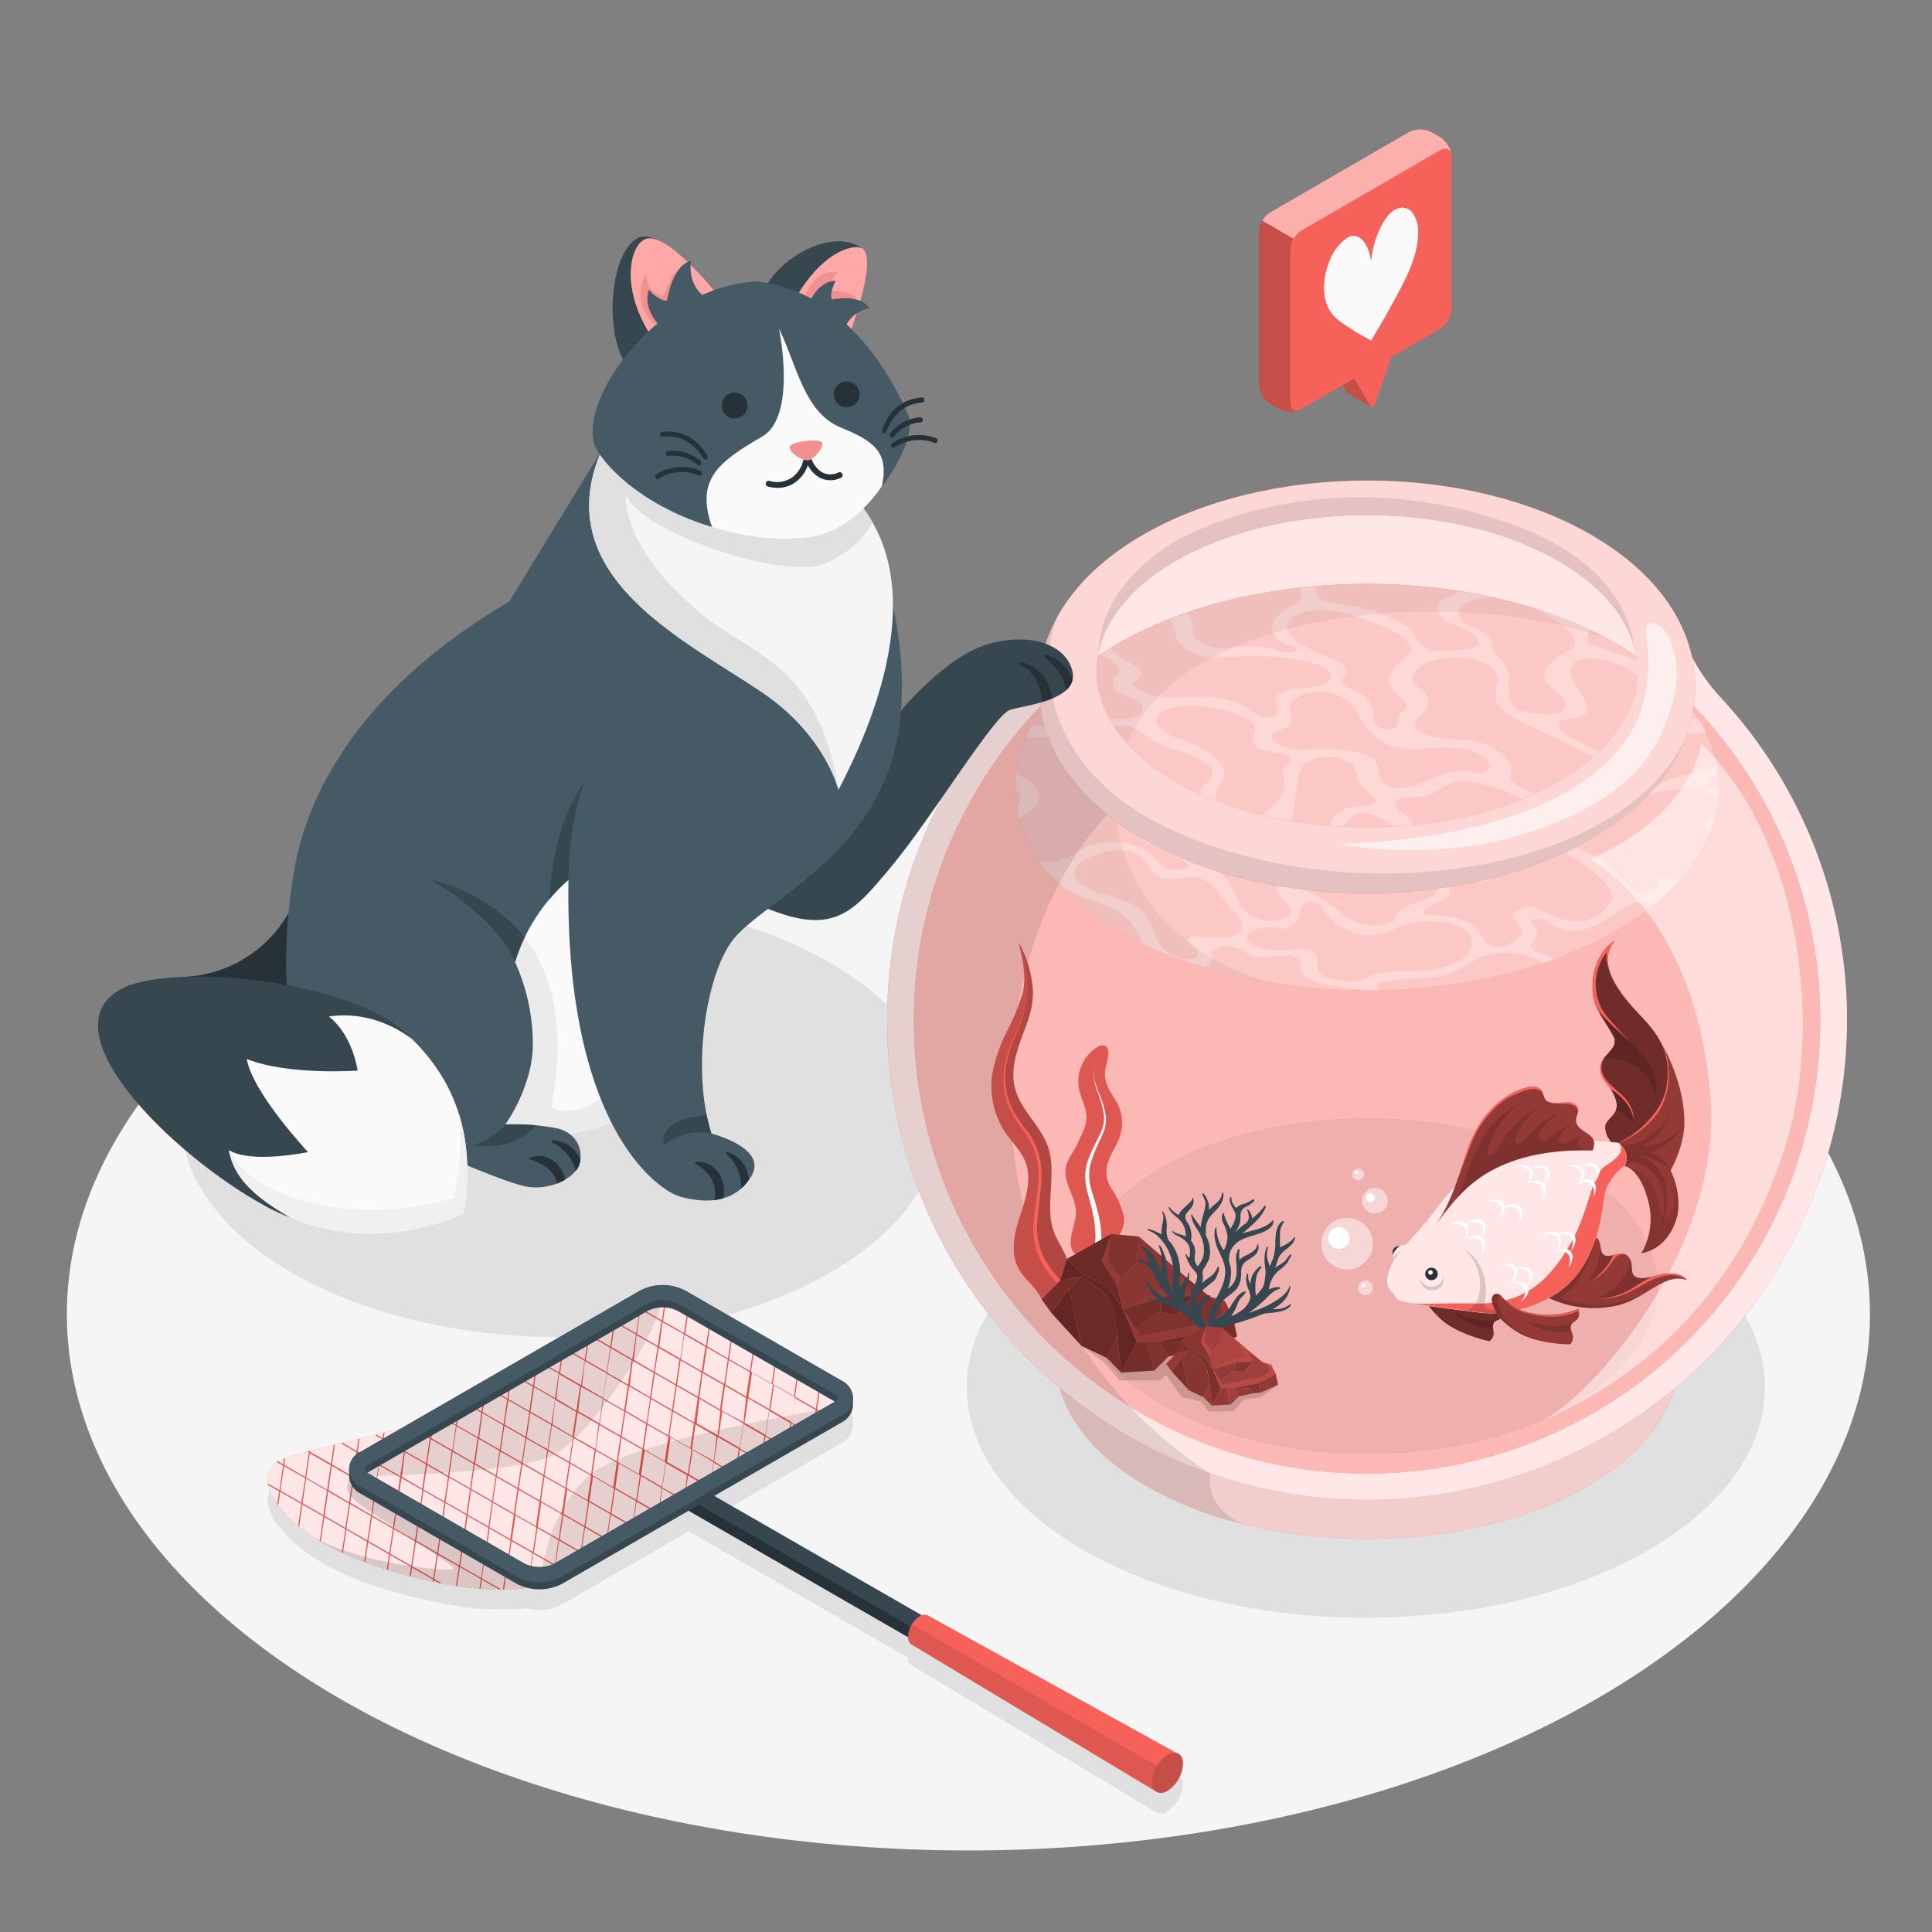 <svg xmlns="http://www.w3.org/2000/svg" viewBox="0 0 500 500"><rect x="0" y="0" width="500" height="500" fill="#808080" stroke="none"/><g id="freepik--Floor--inject-110"><ellipse id="freepik--floor--inject-110" cx="250.62" cy="340.11" rx="233.32" ry="138.79" style="fill:#f5f5f5"></ellipse></g><g id="freepik--Shadows--inject-110"><path id="freepik--Shadow--inject-110" d="M280.46,316.87c-40.34,23.29-40.34,61,0,84.33s105.73,23.29,146.06,0,40.34-61,0-84.33S320.79,293.59,280.46,316.87Z" style="fill:#e0e0e0"></path><path id="freepik--shadow--inject-110" d="M75.6,249.11c-38.42,22.18-38.42,58.13,0,80.31s100.69,22.18,139.1,0,38.42-58.13,0-80.31S114,226.93,75.6,249.11Z" style="fill:#e0e0e0"></path><path id="freepik--shadow--inject-110" d="M83.45,404.45l-.09-.06a38.56,38.56,0,0,1-11.56-9.83h0a12.87,12.87,0,0,1-2.37-5h0a5.67,5.67,0,0,1,1.81-5.63,2.07,2.07,0,0,1,.41-.28h0l.29-.16h0a14.51,14.51,0,0,1,1.58-.68h0l.1,0,.2-.07h0c1.46-.52,3.42-1.09,5.74-1.71h0l.39-.1h0l.29-.08h0c1.85-.49,3.91-1,6.12-1.55h0l.27-.07,1.6-.39h0l.39-.09h0l4.14-1h0l.29-.07h0l4-1h0l.39-.1h0l1.77-.45h0l.3-.07h0l4.43-1.14,61.74-35.64a12.74,12.74,0,0,1,11.68,0l40.41,23.33a5.33,5.33,0,0,1,3,4.5v1.86a5.32,5.32,0,0,1-3,4.5l-32.89,19,53.64,30.9h0a1.89,1.89,0,0,1,1.6,0h0l0,0h0l64.77,35.81h0a2.79,2.79,0,0,1,1.22,2.6,8.82,8.82,0,0,1-4,7,2.82,2.82,0,0,1-2.82.3h0l-63.47-38.16A2.12,2.12,0,0,1,235,429l-56.6-32.61h0c-.05,0-.08-.07-.12-.1l-32.81,18.94a11.85,11.85,0,0,1-5.84,1.42,13.54,13.54,0,0,1-3.32-.42c-3.69.61-14.13,0-14.19,0C114.36,415.23,94.71,411.42,83.45,404.45Z" style="fill:#e0e0e0"></path></g><g id="freepik--fish-bowl--inject-110"><g id="freepik--fish-bowl--inject-110"><g id="freepik--Bowl--inject-110"><g id="freepik--fish-bowl--inject-110"><path d="M296.8,318.82c31.48-18.17,82.51-18.17,114,0s31.48,47.64,0,65.81-82.51,18.17-114,0S265.33,337,296.8,318.82Z" style="fill:#F6615A"></path><path d="M296.8,318.82c31.48-18.17,82.51-18.17,114,0s31.48,47.64,0,65.81-82.51,18.17-114,0S265.33,337,296.8,318.82Z" style="fill:#fff;opacity:0.75"></path><path d="M296.8,318.82c31.48-18.17,82.51-18.17,114,0s31.48,47.64,0,65.81-82.51,18.17-114,0S265.33,337,296.8,318.82Z" style="opacity:0.05"></path><path d="M313.18,381.36l46.56-14.54-30.2-25.58-50.05-7.55c-12.3,16.91-6.54,37.17,17.31,50.94a97.15,97.15,0,0,0,24.94,9.8C311.48,390.09,313.18,381.36,313.18,381.36Z" style="opacity:0.1"></path><path d="M434.07,160.37l-.15-.55-2.6-2.43a106.53,106.53,0,0,0-42-24.33l-.34-.1a117.13,117.13,0,0,0-70.31,0l-.36.11a106.67,106.67,0,0,0-41.95,24.26l-2.67,2.49-.15.56a48.38,48.38,0,0,1-11.26,20.1,122.49,122.49,0,0,0-32.68,83c-.25,68,54.92,124,122.91,124.69A124.24,124.24,0,0,0,478,264a122.48,122.48,0,0,0-32.68-83.48A48.36,48.36,0,0,1,434.07,160.37Z" style="fill:#F6615A"></path><path d="M434.07,160.37l-.15-.55-2.6-2.43a106.53,106.53,0,0,0-42-24.33l-.34-.1a117.13,117.13,0,0,0-70.31,0l-.36.11a106.67,106.67,0,0,0-41.95,24.26l-2.67,2.49-.15.56a48.38,48.38,0,0,1-11.26,20.1,122.49,122.49,0,0,0-32.68,83c-.25,68,54.92,124,122.91,124.69A124.24,124.24,0,0,0,478,264a122.48,122.48,0,0,0-32.68-83.48A48.36,48.36,0,0,1,434.07,160.37Z" style="fill:#fff;opacity:0.85"></path><path d="M471.08,264.07a117.29,117.29,0,1,1-193.41-89.23l.51-.43c.6-.51,1.21-1,1.81-1.5l.33-.26a78.68,78.68,0,0,1,9.07-6.1C325,146,382.63,146,418.2,166.55a77.64,77.64,0,0,1,8.84,5.92l.43.34c.66.53,1.31,1.06,1.94,1.6l.68.58A117,117,0,0,1,471.08,264.07Z" style="fill:#F6615A"></path><path d="M471.08,264.07a117.29,117.29,0,1,1-193.41-89.23l.51-.43c.6-.51,1.21-1,1.81-1.5l.33-.26a78.68,78.68,0,0,1,9.07-6.1C325,146,382.63,146,418.2,166.55a77.64,77.64,0,0,1,8.84,5.92l.43.34c.66.53,1.31,1.06,1.94,1.6l.68.58A117,117,0,0,1,471.08,264.07Z" style="fill:#fff;opacity:0.55"></path><path d="M406.91,363.51c-29.34,16.93-76.9,16.93-106.22,0-19.25-11.12-25.88-26.76-19.84-41,3.14-7.46,9.76-14.54,19.84-20.34,29.32-16.94,76.88-16.94,106.22,0,10.08,5.8,16.69,12.88,19.85,20.34C432.77,336.75,426.15,352.39,406.91,363.51Z" style="fill:#F6615A"></path><g style="opacity:0.55"><path d="M406.91,363.51c-29.34,16.93-76.9,16.93-106.22,0-19.25-11.12-25.88-26.76-19.84-41,3.14-7.46,9.76-14.54,19.84-20.34,29.32-16.94,76.88-16.94,106.22,0,10.08,5.8,16.69,12.88,19.85,20.34C432.77,336.75,426.15,352.39,406.91,363.51Z" style="fill:#fff"></path></g><g style="opacity:0.05"><path d="M406.91,363.51c-29.34,16.93-76.9,16.93-106.22,0-19.25-11.12-25.88-26.76-19.84-41,3.14-7.46,9.76-14.54,19.84-20.34,29.32-16.94,76.88-16.94,106.22,0,10.08,5.8,16.69,12.88,19.85,20.34C432.77,336.75,426.15,352.39,406.91,363.51Z"></path></g><path d="M418.2,240.92c-35.57,20.54-93.24,20.54-128.81,0-31.1-18-35-45.66-11.72-66.08l.51-.43c.6-.51,1.21-1,1.81-1.5l.33-.26a78.68,78.68,0,0,1,9.07-6.1C325,146,382.63,146,418.2,166.55a77.64,77.64,0,0,1,8.84,5.92l.43.34c.66.53,1.31,1.06,1.94,1.6l.68.58C453.19,195.38,449.24,223,418.2,240.92Z" style="fill:#F6615A"></path><path d="M418.2,240.92c-35.57,20.54-93.24,20.54-128.81,0-31.1-18-35-45.66-11.72-66.08l.51-.43c.6-.51,1.21-1,1.81-1.5l.33-.26a78.68,78.68,0,0,1,9.07-6.1C325,146,382.63,146,418.2,166.55a77.64,77.64,0,0,1,8.84,5.92l.43.34c.66.53,1.31,1.06,1.94,1.6l.68.58C453.19,195.38,449.24,223,418.2,240.92Z" style="fill:#fff;opacity:0.65"></path><g style="opacity:0.3"><path d="M441.86,212.18c-1.1,1.1-.54,2.46.61,3.59a34.31,34.31,0,0,0,1.62-5.14A23.69,23.69,0,0,0,441.86,212.18Z" style="fill:#fff"></path><path d="M397.54,246.19c-.87-.44-1.52-1.12-1.28-1.79a3.6,3.6,0,0,1,.75-1,2.58,2.58,0,0,0,.17-3.38c-.51-.68-1.31-1.53-.43-2.07a3,3,0,0,1,2.21-.1,6.27,6.27,0,0,1,1.72.94,11.55,11.55,0,0,0,5.38,2.06c3.91.39,7.32-1.46,10-3.15l4.25-2.7a7.86,7.86,0,0,1,4.53-1.53,21.44,21.44,0,0,1,3.09.64l.14,0a57.39,57.39,0,0,0,6.56-6.18c-1-.27-1.94-.53-2.92-.75s-1.95-.31-2.53.72c-.45.8-.11,1.81-.84,2.49-.95.88-3.35.85-4.8.23a8.25,8.25,0,0,1-3-2.57c-3.36-3.92-8.58-7.3-14.92-9.7a8.18,8.18,0,0,1-2.95-1.52,2.57,2.57,0,0,1-.41-2.36l.63-4.13a1.36,1.36,0,0,1,.47-1,4.26,4.26,0,0,1,2.46-.45c3.38.09,6.69,1.11,10,.7,2.67-.32,4.74-1.5,6.92-2.44a37.05,37.05,0,0,1,7.62-2.31c3.55-.68,7.61-.91,10.88.14a6.41,6.41,0,0,1,3.39,2.34c.1-.86.18-1.72.21-2.59-1.4-.63-3-1.29-2.92-2.27s1.39-1.47,2.78-2c-.09-.85-.21-1.71-.37-2.57a15,15,0,0,1-2.91,1.38c-3.35,1.19-7.54,1.53-10.57,3-1.58.75-3.24,1.86-5.22,1.57a2.92,2.92,0,0,1-2.45-1.82c-.28-.79-.2-1.62-.51-2.4-.53-1.3-2.14-2.37-3.86-3.26C413.87,194,407.37,192.25,404,189c-.61-.58-1.11-1.29-.7-1.91.87-1.33,4.42-1,6.29-1.92s1.28-2.72.47-4.11l-2.49-4.21a6.7,6.7,0,0,1-1.21-3.08,3,3,0,0,1,2.1-2.79c2.11-.89,5.08-.52,7.46.09a21.51,21.51,0,0,1,5.11,1.88c7.15,4,4.7,11.47,11.67,15.55a10.61,10.61,0,0,0,5.42,1.47,29.75,29.75,0,0,0,3.43-.42,37.68,37.68,0,0,0-2-3.65,9.28,9.28,0,0,1-3.24-.67c-3.56-1.6-4.57-6.07-6.83-9.24a18,18,0,0,0-7.91-5.8c-3.06-1.27-6.29-2.09-9.41-3.21a2,2,0,0,1-1.09-.74c-.36-.62-.15-2.09.2-3.32a109.89,109.89,0,0,0-14.59-5.59,40.39,40.39,0,0,1,6.21,3.47c2,1.39,3.93,2.92,4.6,4.7a1.83,1.83,0,0,1-.1,1.77,5.85,5.85,0,0,1-1.86,1.35,16.8,16.8,0,0,0-4.63,3.38c-1.11,1.3-1.58,2.83-.82,4.21s2.87,2.59,4.16,3.94,1.48,3.35-.78,4.17a10.51,10.51,0,0,1-2.31.43,18.67,18.67,0,0,1-7.6-.86,5,5,0,0,1-2.4-2.06c-.89-1.51-.81-3.37-.76-5.12a8.24,8.24,0,0,0-.82-4.75c-.72-1.18-2.06-1.83-2.73-3.05a12,12,0,0,1-.77-2.73c-1.08-4-7.39-3.24-8.52-7-.57-1.91,2.16-3.78,5.4-4.29a18.1,18.1,0,0,1,3.76-.16q-4.49-1-9.08-1.71a3.32,3.32,0,0,1-1.48,1.09c-.76.31-1.69.45-2.4.79a2.77,2.77,0,0,0-1.34,1.35c-.77,1.68.19,3.59,2.4,4.77,1.17.62,2.64,1,3.9,1.59a11,11,0,0,1,2.95,1.86c1,.9,1.53,2.19.2,2.92a6.64,6.64,0,0,1-2.26.59c-3.72.54-8.2,1-10.92-.6-2-1.14-2.2-3-3.53-4.39a12.1,12.1,0,0,0-3.13-2.17,46,46,0,0,0-15.42-4.57c-2-.25-4.3-.5-5.35-1.51a2.49,2.49,0,0,1-.62-2q0-.47,0-1c-1.53.13-3.05.29-4.57.46a2.24,2.24,0,0,1,.07,3.2,14,14,0,0,1-2.84,1.93c-2,1.23-3.54,2.73-3.95,4.38s.46,3.47,2.65,4.57c1.24.63,4.24,1.14,3.47,2-1.21,1.35-5.15-.16-7.61-.65a20.44,20.44,0,0,0-5.83-.42c-2.59.23-5.24.82-7.82.3-1.86-.38-4.37-1.21-5.24-3.1-.7-1.52,0-3.2-1-4.66a4.52,4.52,0,0,0-1-1q-2.33.81-4.57,1.71a3.23,3.23,0,0,1,1,1,5,5,0,0,1,.51,1.77c.53,2.8,3.07,5.76,7.7,6.66,3.05.6,6.36.21,9.56,0a65.44,65.44,0,0,1,17.61,1.47c2.86.65,6,1.89,5.84,3.66-.11,1.21-1.84,2.19-3.78,2.64a28.08,28.08,0,0,1-6.19.4c-1.25.46-3.72,1.38-4.28,2.39-.44.81,0,1.68.25,2.52a1.8,1.8,0,0,1-1.09,2.34,5.42,5.42,0,0,1-3.7-.16,14.06,14.06,0,0,1-2.71-1.65,19.74,19.74,0,0,0-8.84-3.06c-4.51-.47-9.21.42-13.69-.13a16.49,16.49,0,0,1-6.51-2.11c-.54-.32-1-.71-1-1.16,0-.8,1.46-1.31,2-2,1-1.23-.82-2.57-2.53-3.49a21.58,21.58,0,0,1-4.41-2.78,5.84,5.84,0,0,1-.77-.9c-.81.5-1.61,1-2.38,1.53.41.27.84.53,1.28.78,1.89,1.1,4.14,2.47,3.35,3.95a8.78,8.78,0,0,1-1,1.17c-1,1.19-.67,2.71.77,3.74,1.69,1.2,4.65,1.72,5.87,3.1s-.19,3.32-2.77,3.79-5.48-.39-7.92.24-3.36,2.33-5.75,2.83-4.73-.41-7.08-.86a20.22,20.22,0,0,0-4.68-.29c-.59,1.08-1.13,2.15-1.6,3.24a21.22,21.22,0,0,1,6.27-.11,27.78,27.78,0,0,1,10.84,3.67c2.38,1.42,4.42,3.36,3.62,5.28-.74,1.76-3.75,3.13-3.69,4.95,0,1.52,2.27,2.71,4.44,3.57s4.66,1.68,5.72,3.08c.89,1.17.6,2.53,1.17,3.77,1.69,3.65,9.8,4.93,13.23,8.15.45.42.76,1,.11,1.35a2.91,2.91,0,0,1-1.17.18c-1.83,0-3.78.45-5.13-.68s-1.64-2.44-3-3.48a16.68,16.68,0,0,0-9.43-2.84,17.68,17.68,0,0,0-9.75,2.46c-.71.48-1.32,1-2.11,1.45A13.38,13.38,0,0,1,269,223c.72,1.06,1.48,2.1,2.32,3.13a5.45,5.45,0,0,1,.62.35,18.09,18.09,0,0,1,2.3,2.16c4.91,4.68,13.2,4.44,17.83,9.37a25.21,25.21,0,0,1,3.81,6.34,110.93,110.93,0,0,0,15.82,6l.13-.06c1.59-.71,2.34-2,1.85-3.11a1.4,1.4,0,0,1-.2-.69,1,1,0,0,1,.37-.51,6.91,6.91,0,0,1,5.86-.8c1.61.51,2.54,1.55,4.14,2.07a15,15,0,0,0,5.61.22,20.37,20.37,0,0,1,3.9-.1,4.66,4.66,0,0,1,3.09,1.25c.53.72.18,1.53.28,2.3.2,1.43,2,2.65,4.16,3.36a35.81,35.81,0,0,0,7.08,1.29c1.59.19,3.2.39,4.72.7,1.63,0,3.26,0,4.88,0-.89-.34-1.57-1-1.13-1.52a3.25,3.25,0,0,1,1.82-.73c5.82-1.09,12.64-.39,17.72-2.34,2.9-1.12,4.78-3,7.7-4.07a18.64,18.64,0,0,1,11.7-.22,15,15,0,0,1,3.84,1.92c1.1-.37,2.19-.75,3.27-1.15a15.72,15.72,0,0,0-2-.89A25.16,25.16,0,0,1,397.54,246.19ZM365.9,174.54a5.52,5.52,0,0,1,1.46-1.92c1.9-1.61,5.4-2.38,8.75-2.43,4.62-.06,9.61,1.34,11,3.88,1.2,2.19-.52,4.58,0,6.86.7,2.95,4.95,5.12,8.91,7L409,194.17c4.91,2.36,10.16,5.06,10.93,8.72a2.73,2.73,0,0,1-.62,2.54c-1.09,1.22-3.47,1.87-5.79,2.12-4.29.46-7.14-.36-11.24-1.22-.85-.17-1.86-.36-2.31-.51-.24-.08-1-.23-1-.23a18.54,18.54,0,0,1-5.33-1.79c-1.29-.67-2.43-1.51-2.69-2.49s.35-1.93.2-2.89-1.12-1.93-2.07-2.79a14.2,14.2,0,0,0-4.83-3.15,28.12,28.12,0,0,0-7.41-1.12,29.65,29.65,0,0,1-7.42-1.08c-2.21-.77-3.82-2.32-3.07-3.74a10.26,10.26,0,0,1,2-2c2-1.88,1.72-4.45-.58-6.2a9.94,9.94,0,0,1-1.8-1.43A2.24,2.24,0,0,1,365.9,174.54ZM383,221.73c.78,1.21,1.57,2.65.33,3.73a7,7,0,0,1-2.57,1.13,14.85,14.85,0,0,1-4.44.62,18.83,18.83,0,0,1-3.78-.64c-1.76-.58-4.12-2.06-5.8-2.66-1.19-.45-2.83-.86-4.06-1.27s-2.27-1.12-2.19-1.94c.09-1,1.68-1.65,2.84-2.38,3-1.87,3.37-4.93.9-7-.77-.65-1.79-1.22-2.46-1.92s-.92-1.6-.13-2.25c1.36-1.11,4.33-.66,6.59-1,3.15-.52,4.69-2.68,7.65-3.5s6.61-.08,9.63.78a36.48,36.48,0,0,1,8.89,3.51c2.46,1.52,4.14,3.57,3.84,5.65s-2.9,4.09-6.44,4.46c-1.54.17-3.12,0-4.68.06a8,8,0,0,0-4.2,1C381.5,219.05,382.18,220.52,383,221.73Zm-45.85,4.4a18.09,18.09,0,0,1,3.17-.88c3.27-1.8,5.55-4.19,6.42-6.75.48-1.42.54-2.88,1.06-4.3a6.35,6.35,0,0,1,3.64-3.69,2.88,2.88,0,0,1,1-.25,3.91,3.91,0,0,1,1.37.24c2.66.83,5.54,1.83,6.41,3.49.73,1.4-.18,2.91-1.59,4.11s-3.19,2.25-2.94,3.6c.16.86,1.19,1.59,2.38,2.12,2.64,1.16,6.08,1.5,9.06,2.35s5.73,2.68,4.79,4.52c-1.21,2.38-7.17,2.72-9.37,4.84-.86.82-1.06,1.83-2,2.61-1.55,1.29-4.8,1.6-7.36,1.07a15.13,15.13,0,0,1-6.17-3,40.73,40.73,0,0,0-5-3.7c-1.65-.93-3.69-1.66-5-2.76S335.33,227,337.11,226.13Zm-1.76-2.67c-2.51-.17-5-1-6.14-2.33a4.11,4.11,0,0,1-.31-.53c-.29-1.15.38-1.78,1.31-2.81.62-.68,1.47-1.28,2.13-1.95a8.86,8.86,0,0,0,2.13-5.21c.51-3.12,1-6.24,1.53-9.36a5.62,5.62,0,0,1,1.4-3.38c1.31-1.34,4-2.16,6.63-2.08s5.13,1.11,6.16,2.51a9.67,9.67,0,0,1,1.09,3,8.62,8.62,0,0,0,3.11,4c.95.73,2.15,1.66,1.36,2.45s-2.75.66-4.32.78a9,9,0,0,0-6.13,2.84,9.84,9.84,0,0,0-1.9,4.6c-.25,1.16-.51,2.34-.76,3.51a4.36,4.36,0,0,1-.91,2.13C340.58,222.92,337.86,223.62,335.35,223.46ZM339,167.92a16.74,16.74,0,0,1-4.77-3.14c-1.14-1.24-1.59-2.74-.71-4.05,1.38-2.06,5.7-3,9.51-2.81a38.64,38.64,0,0,1,10.5,2.56c4.81,1.71,10,3.7,11.52,6.84a1.51,1.51,0,0,1,.16,1.22,3.16,3.16,0,0,1-1,1.11c-2.36,1.92-4.69,4-4.6,6.4.06,1.73,1.45,3.37,3.16,4.81.79.68,1.71,1.46,1.31,2.26-.29.57-1.21,1-1.68,1.49-1.11,1.22.22,3-1.64,3.91a4.55,4.55,0,0,1-4.87-1.2c-.75-1.1-.42-2.34-.58-3.52-.28-1.88-1.92-3.68-4.45-4.87-1.67-.79-4-1.65-3.58-2.88a4.67,4.67,0,0,1,.59-.88c1-1.43.22-3.22-1.87-4.19A56.13,56.13,0,0,1,339,167.92Zm-9.94,22.37c.57-1.16,3.24-1.47,4.49-2.43,1.82-1.4,0-3.38.26-5.11.29-2.06,3.83-3.67,7.4-3.68a12.51,12.51,0,0,1,8.66,3.15c1.46,1.49,1.95,3.22,2.94,4.84a15.16,15.16,0,0,0,4.37,4.43,12.44,12.44,0,0,0,3.48,1.73c3.11.93,6.83.54,10.31.35a36.44,36.44,0,0,1,7.47.23,11.71,11.71,0,0,1,6,2.45c.91.86,1.68,2.24.75,3.11s-3,.84-4.43.28a3.3,3.3,0,0,0-.85-.11,24.12,24.12,0,0,0-6.5.88c-2.44.74-4.36,2-6.74,2.75s-5.66,1.12-7.74.07c-3-1.49-1.34-4.42-3.2-6.42-1.32-1.43-4.17-2.13-6.87-2.56a38.28,38.28,0,0,0-6.45-.51c-2.07,0-4.14.33-6.2.22a13.43,13.43,0,0,1-5.66-1.47C329.55,191.93,328.7,191.1,329.08,190.29Zm-29.81-4.14c.28-1.29,2-2.37,4-2.92a21.13,21.13,0,0,1,6.59-.5,33.1,33.1,0,0,1,12.07,2.88c1.31.63,2.57,1.4,2.84,2.38a4.08,4.08,0,0,1-.32,2.13,3.21,3.21,0,0,0,2.26,4,35.45,35.45,0,0,0,5,.85c1.67.34,3.24,1.4,2.39,2.29A7,7,0,0,1,333,198c-1.34.93-.92,2.28-.73,3.48a7.33,7.33,0,0,1-1.14,5.05,2.06,2.06,0,0,1-.27.44c-2.16,1.82-3.57,4.34-7.24,5a9.12,9.12,0,0,1-6.66-1.68c-1.9-1.47-2.73-3.39-2.23-5.2s2.1-3.32,2.15-5.07c0-1.4-1-2.75-2.26-3.93a20.51,20.51,0,0,0-5.79-3.53c-2.09-.86-4.45-1.52-6.38-2.5S299,187.62,299.27,186.15Zm-7.34,21.43a9.4,9.4,0,0,1-3.31-2.67,2.62,2.62,0,0,1,.51-3.52c1.35-1.3,4.09-2.44,3.44-3.9a4.13,4.13,0,0,0-1.81-1.48l-5.63-3.17c-1.12-.63-2.32-1.36-2.37-2.26,0-.68.62-1.33,1.45-1.81a12,12,0,0,1,9.72-.27c1.77.83,2.77,2.09,4.27,3.09a27.11,27.11,0,0,0,6.61,2.71,27.92,27.92,0,0,1,6.63,2.69c1.8,1.18,2.86,2.85,2,4.34-.63,1.06-2.16,1.92-2.54,3s.18,2.41-1.41,3a11.25,11.25,0,0,1-3.58,0c-2.3-.07-4.33.77-6.51,1.21A13.71,13.71,0,0,1,291.93,207.58Zm28,34.31c-1.83,1-4.39.35-6.81.54-1,.09-2.07-.1-3.12-.11s-2.26.24-2.53.82a.87.87,0,0,0,.21.91c.48.65,1.33,1.17,1.88,1.79s.76,1.45,0,2c-.94.65-2.75.54-4.07.16a9.74,9.74,0,0,1-6.71-6.32c-1-2.49-1.67-5.19-4.62-7.1-2.57-1.65-6.4-2.41-9.75-3.51s-6.6-2.91-6.41-5.13c.11-1.12,1.1-2.16,2.32-3a15.58,15.58,0,0,1,7.31-2.76c2.93-.32,6.23.24,8,1.62a10.25,10.25,0,0,1,2.22,3.15,5.36,5.36,0,0,0,3.71,2.49c2.51.44,5.16-.65,7.75-.39a7.92,7.92,0,0,1,5.47,3.32l5,6a7.47,7.47,0,0,1,1.72,2.83A2.48,2.48,0,0,1,319.9,241.89Zm1-7.72a23.25,23.25,0,0,1-1.45-3.19c-1.75-3.94-5.7-7.56-11.11-10.17-2.78-1.33-6-2.42-8.16-4.08s-3.12-4.14-.9-5.79,6.88-1.74,10.28-.82,6,2.53,9,3.83a8.26,8.26,0,0,0,3,.8c2.87.12,4.41-2.32,7.27-2.54.31,0,1.21,0,1.57.46.63.85-.44,2.6-1.37,3.6s-2.4,1.79-3.47,2.73-1.73,2.21-.8,3.2c1.43,1.56,5.8,1.64,7,3.26s-1.27,3.15-1.24,4.81c0,2.22,4.45,4.09,3.37,6.23-.59,1.17-2.81,1.9-4.92,1.85a11,11,0,0,1-5.45-1.65A8.5,8.5,0,0,1,320.87,234.17Zm58.22,13.43c-2.81,2.43-8,3.66-13.09,3.79-3.94.09-8.39-.31-11.41,1.16a21.11,21.11,0,0,1-2,1,11.61,11.61,0,0,1-4.81.3c-2.47-.23-5.18-.74-6.29-2-.82-1-.53-2.09-.51-3.16a2.72,2.72,0,0,0-2-2.83c-1.58-.51-3.51-.14-5.29,0a21.39,21.39,0,0,1-7-.48c-2.05-.52-4-1.54-4-2.83.06-1.13,1.76-2.07,3.66-2.37a17.89,17.89,0,0,1,5.79.25l.5-.11c2.07-.83,3.48-2.2,3.78-3.65a7.37,7.37,0,0,1,.4-2.06,2.77,2.77,0,0,1,2.51-1.26,3.54,3.54,0,0,1,2.82,1.66,17.35,17.35,0,0,0,5.1,5.12,14.11,14.11,0,0,0,9.29,1.72,31.72,31.72,0,0,0,5.46-2,24.82,24.82,0,0,1,9.7-1.37,16.64,16.64,0,0,1,5.73,1.17C381.5,241.46,381.89,245.16,379.09,247.6Zm12.52-10.46c.18,1.31,2.25,2.35,2.36,3.67.1,1.14-1.32,2.13-2.66,3a6.74,6.74,0,0,1-3.45,1.28,4.7,4.7,0,0,1-3.26-1.2,11.65,11.65,0,0,1-1.48-2.18,10.74,10.74,0,0,0-4.47-3.59l-.39-.1c-2-1.28-5.44-1-8.38-1.2-.62,0-1.34-.15-1.53-.49a.54.54,0,0,1,.08-.5c1.13-1.92,6.06-2.53,6.63-4.52.17-.58-.08-1.2.29-1.73.53-.81,2.22-1.15,3.73-1.18a35.05,35.05,0,0,0,4.48-.11c2-.33,3.58-1.48,3.6-2.7,0-1.74-2.69-3.37-1.83-5,.53-1,2.3-1.69,4.1-1.95s3.67-.22,5.52-.34a28.18,28.18,0,0,1,3.56-.14,13.52,13.52,0,0,1,6.11,2.14,54.94,54.94,0,0,1,9.14,6.56c2.2,2,4.16,4.29,3.18,6.56a8.6,8.6,0,0,1-3.24,3.18,10.09,10.09,0,0,1-3.45,1.6A12.94,12.94,0,0,1,405,238a16.34,16.34,0,0,1-4.42-1.56,12.81,12.81,0,0,0-3.68-1.68C394.38,234.29,391.39,235.63,391.61,237.14Z" style="fill:#fff"></path><path d="M262.94,200.11a30.15,30.15,0,0,0-.21,3.8,8.37,8.37,0,0,1,.93,1.29,2.65,2.65,0,0,1,.06,2.92,3.16,3.16,0,0,1-.59.63c.17,1,.41,2,.68,3.05,1.75-1.11,3.57-2.22,4.51-3.61a3.64,3.64,0,0,0-.43-4.69C266.72,202.19,264.71,201.19,262.94,200.11Z" style="fill:#fff"></path></g><path d="M289.39,166.55a78.68,78.68,0,0,0-9.07,6.1l-.33.26c-.6.49-1.21,1-1.81,1.5l-.51.43c-23.28,20.42-19.38,48.12,11.72,66.08,11.82,6.82,26.07,11.36,41.14,13.65-42.65-10.23-55.14-55.9-26.1-78.47s84.62-20.35,109.3-11.5l.23-.33C378.18,146.06,323.58,146.81,289.39,166.55Z" style="opacity:0.05"></path><path d="M262.24,180.48a122.49,122.49,0,0,0-32.68,83c-.2,54.25,34.89,100.86,83.62,117.84-66.26-43-61.64-134-26.38-170.65l-13.15-50.89-.15.56A48.38,48.38,0,0,1,262.24,180.48Z" style="opacity:0.1"></path></g><g id="freepik--Up--inject-110"><path d="M411.71,138.36c-15.64-9-36.2-14-57.91-14s-42.28,5-57.91,14c-17.42,10.06-27,24-27,39.39s9.59,29.34,27,39.39c15.63,9,36.2,14,57.91,14s42.27-5,57.91-14c17.41-10,27-24,27-39.39S429.12,148.42,411.71,138.36Zm-8.43,63.92c-27.33,15.78-71.64,15.78-99,0s-27.33-41.36,0-57.14,71.64-15.78,99,0S430.61,186.5,403.28,202.28Z" style="fill:#F6615A"></path><path d="M411.71,138.36c-15.64-9-36.2-14-57.91-14s-42.28,5-57.91,14c-17.42,10.06-27,24-27,39.39s9.59,29.34,27,39.39c15.63,9,36.2,14,57.91,14s42.27-5,57.91-14c17.41-10,27-24,27-39.39S429.12,148.42,411.71,138.36Zm-8.43,63.92c-27.33,15.78-71.64,15.78-99,0s-27.33-41.36,0-57.14,71.64-15.78,99,0S430.61,186.5,403.28,202.28Z" style="fill:#fff;opacity:0.75"></path><path d="M411.71,217.14c12.63-7.29,21.14-16.66,24.87-27.11-1.92,4.66-8.47,17.51-29.91,26.79-28.2,12.21-70.09,13.09-103.34-2s-34.78-42.75-29.68-55l-.08,0a37.13,37.13,0,0,0-4.69,18c0,15.35,9.59,29.34,27,39.39,15.63,9,36.2,14,57.91,14S396.07,226.17,411.71,217.14Z" style="opacity:0.1"></path><path d="M284.37,168.6h0c1.88-8.58,8.51-16.87,19.92-23.46,27.33-15.78,71.64-15.78,99,0,11.13,6.42,17.72,14.47,19.79,22.82h0c-2.46-16.47-15.35-27.52-38-34.36-23-7-51.2-7.07-75.62,3.83C293.54,144.54,284.37,157.25,284.37,168.6Z" style="opacity:0.1"></path><path d="M429.28,161.85c-1.35-.77-3.66-1.27-3.24,2,.74,5.76,1.24,14.31-2.26,22.39-6.53,15.06-28.66,30.35-77.08,32.22,0,0,26.56,5.6,52.92-4.38,23.37-8.85,29.83-19.69,33.52-33.21C435.36,172.84,432.81,163.89,429.28,161.85Z" style="fill:#fff;opacity:0.6"></path></g><polygon id="freepik--shadow--inject-110" points="279.88 348.27 286.21 353 289.65 357.26 300.17 357.24 301.81 355.86 305.87 361.58 310.69 362.62 312.86 365.35 319.33 365.2 321.78 362.19 326.38 361.58 330.77 358.37 318.54 347.75 320.14 345.83 279.88 348.27" style="opacity:0.15"></polygon><path id="freepik--Light--inject-110" d="M440.32,192.39s-2,18.26-28.94,30c0,0,27.34,13.52,31.3,61.3,3.09,37.23-27.58,74.84-43.05,83.77C439.3,350.05,456,318.36,463.09,293S468,220.07,440.32,192.39Z" style="fill:#fff;opacity:0.5"></path><g id="freepik--Plants--inject-110"><g id="freepik--Algae--inject-110"><path d="M264.12,269.31c-1.36,3.77-2.44,7.93-1.55,11.9,1.35,6.09,6.86,10,8.74,15.92,2.23,7-1.09,15.13,1.53,21.94,1.09,2.86,3.17,5.27,3.69,8.33a8.37,8.37,0,0,1-1.54,6.37,6.38,6.38,0,0,1-5.41,2.51c-1.45-3.33-4.73-5.28-6.26-8.57-1.91-4.1-.63-9.06.78-13.37s2.92-9.1,1.38-13.39c-1.07-3-3.42-5.12-5.19-7.67a21.88,21.88,0,0,1-3.54-15,39,39,0,0,1,3.86-11.37,59.32,59.32,0,0,0,4-9.7c1-3.52.3-8.41-1.05-13.34a28.39,28.39,0,0,1,3.71,12.21C267.58,261,265.7,264.91,264.12,269.31Z" style="fill:#F6615A"></path><path d="M264.12,269.31c-1.36,3.77-2.44,7.93-1.55,11.9,1.35,6.09,6.86,10,8.74,15.92,2.23,7-1.09,15.13,1.53,21.94,1.09,2.86,3.17,5.27,3.69,8.33a8.37,8.37,0,0,1-1.54,6.37,6.38,6.38,0,0,1-5.41,2.51c-1.45-3.33-4.73-5.28-6.26-8.57-1.91-4.1-.63-9.06.78-13.37s2.92-9.1,1.38-13.39c-1.07-3-3.42-5.12-5.19-7.67a21.88,21.88,0,0,1-3.54-15,39,39,0,0,1,3.86-11.37,59.32,59.32,0,0,0,4-9.7c1-3.52.3-8.41-1.05-13.34a28.39,28.39,0,0,1,3.71,12.21C267.58,261,265.7,264.91,264.12,269.31Z" style="opacity:0.2"></path><path d="M264.12,269.31c-1.36,3.77-2.44,7.93-1.55,11.9,1.35,6.09,6.86,10,8.74,15.92,2.23,7-1.09,15.13,1.53,21.94,1.09,2.86,3.17,5.27,3.69,8.33.37,2.25,0,7.12-1.44,5.48-3.3-3.86-8-7.5-7.2-15.69.79-8.38,3.48-16.76-3.59-25.91s-4.18-18.11-.54-25.93,2.49-15.17-.18-21.47a28.39,28.39,0,0,1,3.71,12.21C267.58,261,265.7,264.91,264.12,269.31Z" style="opacity:0.1"></path><path d="M274.91,333.48a28.31,28.31,0,0,1-5.87-7.86,18.4,18.4,0,0,1-1.52-9.7c.32-3.23.89-6.41,1.14-9.6a19.54,19.54,0,0,0-1.23-9.32,20.82,20.82,0,0,0-2.36-4.12,36.45,36.45,0,0,1-2.74-4,18.45,18.45,0,0,1-2.61-9.34,22.59,22.59,0,0,1,.53-4.85,29.94,29.94,0,0,1,1.48-4.62c.6-1.51,1.28-3,1.93-4.44a23.91,23.91,0,0,0,1.61-4.55l.08,0a23.79,23.79,0,0,1-1.53,4.59c-.63,1.49-1.28,3-1.85,4.47a28.92,28.92,0,0,0-1.38,4.6,22.51,22.51,0,0,0-.42,4.77,17.94,17.94,0,0,0,2.7,9,38.29,38.29,0,0,0,2.78,3.92,21.38,21.38,0,0,1,2.46,4.25,20.14,20.14,0,0,1,1.36,9.67c-.23,3.25-.77,6.43-1,9.63a17.49,17.49,0,0,0,1.55,9.17,27.1,27.1,0,0,0,5.76,7.47Z" style="fill:#F6615A"></path></g><g id="freepik--algae--inject-110"><path d="M290.84,314.71a21.91,21.91,0,0,0-3.29-7.25,7.71,7.71,0,0,1-.73-6.83c.85-2.63,2.59-4.67,3.24-7.36a11,11,0,0,0-1.21-8.31c-1.18-1.94-2.61-3.87-2.84-6.14-.18-1.8.43-3.57.75-5.35.19-1,.13-2.39-.84-2.81a2.32,2.32,0,0,0-2.07.42,9.94,9.94,0,0,0-3.92,4.67c-2.44,6.17,1,8.64,1.25,13.23.13,2.31-1.41,4.94-2.33,7s-2.56,3.86-3,6.09c-.74,3.82,2.31,7.36,2.61,11.24.25,3.22-2.55,7.64-.76,10.59.59,1,3.39,2,4.45,2.5,2.26,1,3.89-2.71,5.4-4.23C289.49,320.29,291.35,317.56,290.84,314.71Z" style="fill:#F6615A"></path><path d="M290.84,314.71a21.91,21.91,0,0,0-3.29-7.25,7.71,7.71,0,0,1-.73-6.83c.85-2.63,2.59-4.67,3.24-7.36a11,11,0,0,0-1.21-8.31c-1.18-1.94-2.61-3.87-2.84-6.14-.18-1.8.43-3.57.75-5.35.19-1,.13-2.39-.84-2.81a2.32,2.32,0,0,0-2.07.42,9.94,9.94,0,0,0-3.92,4.67c-2.44,6.17,1,8.64,1.25,13.23.13,2.31-1.41,4.94-2.33,7s-2.56,3.86-3,6.09c-.74,3.82,2.31,7.36,2.61,11.24.25,3.22-2.55,7.64-.76,10.59.59,1,3.39,2,4.45,2.5,2.26,1,3.89-2.71,5.4-4.23C289.49,320.29,291.35,317.56,290.84,314.71Z" style="opacity:0.1"></path><path d="M283.34,275.9a7.1,7.1,0,0,0-.22,3.24,17.5,17.5,0,0,0,.83,3.18,28.41,28.41,0,0,1,1.73,6.24,8.49,8.49,0,0,1-.25,3.14,10.31,10.31,0,0,1-.58,1.48l-.71,1.47a46.12,46.12,0,0,0-2.7,6,13.35,13.35,0,0,0-.28,6.7c.09.56.26,1.09.39,1.64l.43,1.57c.28,1,.54,2.09.77,3.14a29.09,29.09,0,0,1,.75,6.32,12.1,12.1,0,0,1-1.43,5.88l1.55.85a13.55,13.55,0,0,0,1.43-6.74,29.66,29.66,0,0,0-1-6.61c-.26-1.07-.57-2.13-.89-3.18s-.67-2.07-.9-3.1a12.25,12.25,0,0,1,.05-6.22,44.29,44.29,0,0,1,2.44-6l.66-1.5a9.56,9.56,0,0,0,.56-1.58,9,9,0,0,0,.17-3.34,29.13,29.13,0,0,0-2-6.27,18.19,18.19,0,0,1-.93-3.11A7.05,7.05,0,0,1,283.34,275.9Z" style="fill:#fafafa"></path></g><g id="freepik--Rock--inject-110"><polygon points="294.75 320.02 305.49 329.3 308.74 335.43 300.95 335.56 290.64 338.81 288.89 332.33 294.1 326.81 294.75 320.02" style="fill:#F6615A"></polygon><polygon points="294.75 320.02 305.49 329.3 308.74 335.43 300.95 335.56 290.64 338.81 288.89 332.33 294.1 326.81 294.75 320.02" style="opacity:0.3"></polygon><polygon points="294.75 320.02 287.56 319.36 285.1 326.41 288.89 332.33 294.1 326.81 294.75 320.02" style="fill:#F6615A"></polygon><polygon points="294.75 320.02 287.56 319.36 285.1 326.41 288.89 332.33 294.1 326.81 294.75 320.02" style="opacity:0.35"></polygon><polygon points="276.14 325.79 274.42 331.33 279.81 330.35 285.61 334.37 287.93 338.21 289.21 345.34 290.13 355.22 294.27 347.36 290.64 338.81 286.71 333.02 280.27 329.78 276.14 325.79" style="fill:#F6615A"></polygon><polygon points="279.88 348.3 272.08 339.75 276.68 333.58 279.88 348.3" style="fill:#F6615A"></polygon><g style="opacity:0.5"><polygon points="276.14 325.79 274.42 331.33 279.81 330.35 285.61 334.37 287.93 338.21 289.21 345.34 290.13 355.22 294.27 347.36 290.64 338.81 286.71 333.02 280.27 329.78 276.14 325.79"></polygon><polygon points="279.88 348.3 272.08 339.75 276.68 333.58 279.88 348.3"></polygon></g><polygon points="301.02 325.43 304.63 330.94 305.25 333.83 300.99 333.48 290.64 338.81 300.95 335.56 308.74 335.43 305.49 329.3 301.02 325.43" style="fill:#F6615A"></polygon><polygon points="287.56 319.36 286.79 326.28 290.24 330.9 288.89 332.33 285.1 326.41 287.56 319.36" style="fill:#F6615A"></polygon><polygon points="294.27 347.36 299.84 347.08 311.37 345.1 319.06 340.86 317.04 336.76 312.97 335.52 316.13 337.46 316.29 340.17 312.09 342.59 295.1 345.87 290.64 338.81 294.27 347.36" style="fill:#F6615A"></polygon><g style="opacity:0.25"><polygon points="301.02 325.43 304.63 330.94 305.25 333.83 300.99 333.48 290.64 338.81 300.95 335.56 308.74 335.43 305.49 329.3 301.02 325.43"></polygon><polygon points="287.56 319.36 286.79 326.28 290.24 330.9 288.89 332.33 285.1 326.41 287.56 319.36"></polygon><polygon points="294.27 347.36 299.84 347.08 311.37 345.1 319.06 340.86 317.04 336.76 312.97 335.52 316.13 337.46 316.29 340.17 312.09 342.59 295.1 345.87 290.64 338.81 294.27 347.36"></polygon></g><polygon points="305.49 329.3 312.97 335.52 316.13 337.46 316.29 340.17 312.09 342.59 295.1 345.87 293.84 343.88 300.17 339.48 304.31 340.38 308.74 335.43 305.49 329.3" style="fill:#F6615A"></polygon><polygon points="305.49 329.3 312.97 335.52 316.13 337.46 316.29 340.17 312.09 342.59 295.1 345.87 293.84 343.88 300.17 339.48 304.31 340.38 308.74 335.43 305.49 329.3" style="opacity:0.35"></polygon><polygon points="287.56 319.36 276.14 325.79 280.27 329.78 286.71 333.02 290.64 338.81 288.89 332.33 285.1 326.41 287.56 319.36" style="fill:#F6615A"></polygon><polygon points="279.81 330.35 285.61 334.37 287.93 338.21 289.21 345.34 286.46 351.41 279.88 348.3 276.68 333.58 279.81 330.35" style="fill:#F6615A"></polygon><polygon points="308.74 335.43 304.31 340.38 300.17 339.48 300.95 335.56 308.74 335.43" style="fill:#F6615A"></polygon><polygon points="312.46 349.26 308.88 349.64 307.43 347.49 299.84 347.08 311.37 345.1 312.46 349.26" style="fill:#F6615A"></polygon><g style="opacity:0.45"><polygon points="287.56 319.36 276.14 325.79 280.27 329.78 286.71 333.02 290.64 338.81 288.89 332.33 285.1 326.41 287.56 319.36"></polygon><polygon points="279.81 330.35 285.61 334.37 287.93 338.21 289.21 345.34 286.46 351.41 279.88 348.3 276.68 333.58 279.81 330.35"></polygon><polygon points="308.74 335.43 304.31 340.38 300.17 339.48 300.95 335.56 308.74 335.43"></polygon><polygon points="312.46 349.26 308.88 349.64 307.43 347.49 299.84 347.08 311.37 345.1 312.46 349.26"></polygon></g><polygon points="296.6 347.24 299.84 347.08 302.39 351.06 298.76 354.69 296.6 347.24" style="fill:#F6615A"></polygon><polygon points="296.6 347.24 299.84 347.08 302.39 351.06 298.76 354.69 296.6 347.24" style="opacity:0.35"></polygon><polygon points="274.42 331.33 269.58 336.28 272.08 339.75 276.68 333.58 279.81 330.35 274.42 331.33" style="fill:#F6615A"></polygon><polygon points="290.13 355.22 286.46 351.41 289.21 345.34 290.13 355.22" style="fill:#F6615A"></polygon><polygon points="290.64 338.81 293.84 343.88 300.17 339.48 300.95 335.56 290.64 338.81" style="fill:#F6615A"></polygon><polygon points="319.06 340.86 320.14 345.85 312.46 349.26 311.37 345.1 319.06 340.86" style="fill:#F6615A"></polygon><polygon points="290.13 355.22 298.76 354.69 296.6 347.24 294.27 347.36 290.13 355.22" style="fill:#F6615A"></polygon><polygon points="308.88 349.64 302.39 351.06 299.84 347.08 307.43 347.49 308.88 349.64" style="fill:#F6615A"></polygon><g style="opacity:0.4"><polygon points="274.42 331.33 269.58 336.28 272.08 339.75 276.68 333.58 279.81 330.35 274.42 331.33"></polygon><polygon points="290.13 355.22 286.46 351.41 289.21 345.34 290.13 355.22"></polygon><polygon points="290.64 338.81 293.84 343.88 300.17 339.48 300.95 335.56 290.64 338.81"></polygon><polygon points="319.06 340.86 320.14 345.85 312.46 349.26 311.37 345.1 319.06 340.86"></polygon><polygon points="290.13 355.22 298.76 354.69 296.6 347.24 294.27 347.36 290.13 355.22"></polygon><polygon points="308.88 349.64 302.39 351.06 299.84 347.08 307.43 347.49 308.88 349.64"></polygon></g><polygon points="274.42 331.33 276.14 325.79 287.56 319.36 294.75 320.02 305.49 329.3 312.97 335.52 317.04 336.76 319.06 340.86 320.14 345.85 312.46 349.26 308.88 349.64 302.39 351.06 298.76 354.69 290.13 355.22 286.46 351.41 279.88 348.3 272.08 339.75 269.58 336.28 274.42 331.33" style="opacity:0.2"></polygon></g><path d="M335,320.15a.35.35,0,0,0-.14.13,5.08,5.08,0,0,1-1.41,1.36,13.76,13.76,0,0,1-1.84,1l-.34.2c0-.08,0-.17,0-.25,0-1-.07-2,0-3a4.77,4.77,0,0,1,.95-3.21c.12-.12-.09-.51-.24-.4a3.61,3.61,0,0,0-1.08,1.12,5.74,5.74,0,0,0-.57,1.47,14.92,14.92,0,0,0-.26,3.34,15.1,15.1,0,0,1-.4,3.06,5.12,5.12,0,0,1-.45,1.28,7.31,7.31,0,0,0-.29.78c0,.12-.36.61-.33.72-.07-.25-.15-.49-.22-.74a13.46,13.46,0,0,1-.47-1.87,5.24,5.24,0,0,1,.26-2.22c0-.14-.16-.49-.27-.28a7.49,7.49,0,0,0-.65,3.3c0,1.11.25,2.2.28,3.31a10.88,10.88,0,0,1-.15,1.51,7.07,7.07,0,0,1-.53,2.33A13.16,13.16,0,0,1,325,335.3c0-.22,0-.45-.05-.67a21.89,21.89,0,0,1-.06-2.29,7.18,7.18,0,0,1,.1-1,11.53,11.53,0,0,1,.27-1.3,5,5,0,0,1,1.14-1.92c.13-.15-.13-.56-.3-.43a6.7,6.7,0,0,0-1.68,1.84,4.81,4.81,0,0,0-.52,1.07,11.23,11.23,0,0,0-.28,1.28c0,.16,0,.32-.05.48l0-.08a4.05,4.05,0,0,1-.54-2.4c0-.13-.22-.46-.3-.24a4.82,4.82,0,0,0-.22,2,9.82,9.82,0,0,0,.64,2.17,5.71,5.71,0,0,1,.49,1.84,4.22,4.22,0,0,1-.53,1.45,5.78,5.78,0,0,1-2,2.2,13.14,13.14,0,0,1-2.85,1.5,7.49,7.49,0,0,0,1-1.15,25.49,25.49,0,0,0,1.3-2.87,6,6,0,0,1,1-1.32,2.59,2.59,0,0,0,.84-1.13s0-.06,0-.06c-.77-.15-1.7.7-2.19,1.24a25.75,25.75,0,0,0-2,3.05,7.47,7.47,0,0,1-1.9,1.82,6.76,6.76,0,0,1-1.84.84,8.85,8.85,0,0,1,.5-1.76,10.12,10.12,0,0,1,1-2.11,8.88,8.88,0,0,1,1.66-1.75,13.47,13.47,0,0,0,2.38-2,6.09,6.09,0,0,0,1.16-3.1c.15-1.06-.13-2.06.41-3.05.69-1.27,2.22-1.66,3.2-2.64a2.76,2.76,0,0,0,.82-2.83c0-.08-.14-.16-.15,0a2.56,2.56,0,0,1-.3.84,2.06,2.06,0,0,1-.55.75,8.11,8.11,0,0,1-1.54,1.06,8.48,8.48,0,0,0-2.3,1.38,6,6,0,0,1,.06-2.38c.05-.19-.26-.59-.38-.31a7.26,7.26,0,0,0-.51,1.51,6.43,6.43,0,0,0,0,1.52,27.82,27.82,0,0,1,.12,3.16,5.39,5.39,0,0,1-1,2.79,5.18,5.18,0,0,1-1.29,1.23,12.32,12.32,0,0,0,.83-3.92,8.55,8.55,0,0,0-.15-1.82,12.73,12.73,0,0,1-.36-1.6,5.27,5.27,0,0,1,.61-2.94,6.26,6.26,0,0,1,3.26-2.69c1.16-.49,2.38-.8,3.56-1.2a10.31,10.31,0,0,0,2.78-1.27,3.37,3.37,0,0,0,1-1,2.87,2.87,0,0,0,.25-1.43c-1.44,1.76-3.55,2.32-5.65,2.87-.78.2-1.56.42-2.33.7l.09-.09c2.23-2,4.75-3.88,5.93-6.73.06-.15-.18-.53-.31-.34a15.13,15.13,0,0,1-3.19,3.25.13.13,0,0,0,0-.06,4.82,4.82,0,0,0-.75-1.85c-.14-.22-.36-.45-.62-.41a5.08,5.08,0,0,1,.47,1.95,2,2,0,0,1-.94,1.78,14,14,0,0,0-2.18,1.82c-.17.16-.32.33-.48.49.16-.24.33-.47.48-.71a8.29,8.29,0,0,0,.79-1.71,10,10,0,0,0,.2-2,4.07,4.07,0,0,1,.17-1.1,2.3,2.3,0,0,1,1.16-1.16,6.75,6.75,0,0,0,2.22-1.59c.11-.17-.13-.57-.31-.39a7.23,7.23,0,0,1-2.83,1.29,3.9,3.9,0,0,0-1.57,1l0,0a11.61,11.61,0,0,1-.93-1.39,2,2,0,0,1-.23-1.34c0-.07-.06-.27-.14-.16s-.26.22-.31.42a1.75,1.75,0,0,0,0,.56,4.18,4.18,0,0,0,.38,1.23c.39.84,1.14,1.7,1.12,2.67a5.7,5.7,0,0,1-.47,1.8,12.81,12.81,0,0,1-.85,1.54l0,.05a.76.76,0,0,0-.06-.16,15.6,15.6,0,0,1-1.72-3.9c0-.07-.12-.23-.19-.12a3.16,3.16,0,0,0,.18,2.88,9.37,9.37,0,0,1,1,3.28,7.65,7.65,0,0,1-.94,3.52c-.1-.16-.25-.28-.35-.44a6.58,6.58,0,0,1-.42-.73,10.58,10.58,0,0,1-.63-1.52,10.17,10.17,0,0,1-.51-3.24c-.34.12-.44.54-.47.9a9.07,9.07,0,0,0,.54,4c.5,1.31,1.19,2.54,1.68,3.86a8.09,8.09,0,0,1,.5,2.12c.31,4.05-2.59,7.3-3.9,10.9a8.12,8.12,0,0,0-.46,3.88l0,0a15,15,0,0,1-1.38-1.5c-.08-.27-.18-.53-.25-.8a4.75,4.75,0,0,1-.15-1.72c.18-1.47,1.39-2.52,2.25-3.62.11-.14-.07-.51-.27-.45a5.18,5.18,0,0,0-3.33,3.06,8.79,8.79,0,0,1-.14-1.45,2.87,2.87,0,0,1,.53-1.25,8,8,0,0,1,1.91-2.23c.49-.39,1-.79,1.45-1.2a7.29,7.29,0,0,0,1.08-.92A5.77,5.77,0,0,0,315,330a3.82,3.82,0,0,0,.45-2,.24.24,0,0,0-.11-.2.18.18,0,0,0-.2.06.47.47,0,0,0-.1.2,4.62,4.62,0,0,1-1.49,2.05c-.82.68-1.69,1.25-2.49,1.95a4.88,4.88,0,0,0,.24-2,2.16,2.16,0,0,1,.15-1.57,22.53,22.53,0,0,0,1.46-2.63,8.13,8.13,0,0,0,.05-3.83,9,9,0,0,0-.89-2.3l0-1.23a9.89,9.89,0,0,1,.16-1.71c.08-.2.15-.4.23-.62a4.68,4.68,0,0,1,.52-1c.77-1.17,1.93-2,2.72-3.18a5,5,0,0,0,.93-3c0-.14-.09-.33-.23-.3s-.13.15-.15.25a3.77,3.77,0,0,1-1.1,2.09c-.7.59-1.42,1.21-2.06,1.86-.08.07-.15.15-.22.22a5.94,5.94,0,0,0-1.4-4.25c-.12-.14-.34-.12-.31.1a5.4,5.4,0,0,0,.47,1.17,3.3,3.3,0,0,1,.34,1.8c-.17,1.17-.55,2.29-.83,3.44a14,14,0,0,0-.38,2.24c-.78-1.08-1.62-2.14-2.31-3.29,0-.09-.18-.11-.18,0a7.24,7.24,0,0,0,1.36,3.48,12.32,12.32,0,0,1,1.75,3.81,7.8,7.8,0,0,1-.06,3.87,12.16,12.16,0,0,1-1.32,2.25,2.82,2.82,0,0,1-.81-1.88,2.89,2.89,0,0,1,0-.88,5.26,5.26,0,0,0,.13-1,4.39,4.39,0,0,0-1.09-2.82s0,0,0,0a7.23,7.23,0,0,0-.12-3.07,5.84,5.84,0,0,0-.62-1.43,4.55,4.55,0,0,1-.72-1.36c-.23-1,.63-1.65,1.21-2.35a4.2,4.2,0,0,0,.81-1.32,2.51,2.51,0,0,0,0-1.51c0-.12-.22-.19-.22,0a1.22,1.22,0,0,1-.46.89c-.36.38-.75.74-1.14,1.1s-.72.67-1.06,1a3.4,3.4,0,0,0-.74,1.09c0,.08,0,.15-.07.22a5.75,5.75,0,0,1-2.34-1.88c-.1-.18-.37-.18-.28.07.5,1.54,2.09,2.21,3.07,3.39a5.69,5.69,0,0,1,1.31,4.06,5.91,5.91,0,0,0-1.37-.57,5.48,5.48,0,0,1-2.21-1,1.18,1.18,0,0,0,.45.69,3.19,3.19,0,0,0,.71.51,5.75,5.75,0,0,1,.87.41,6.67,6.67,0,0,1,2,1.66,3.55,3.55,0,0,1,.65,2.56c0,.21,0,1-.22,1.14s-.61-.72-.72-.88-.08-.11-.14-.1-.1.16-.07.26a11,11,0,0,0,1.6,3.34c.38.49.85.9,1.21,1.41a1.83,1.83,0,0,1,.16,1.36,10.21,10.21,0,0,1-1.09,2.67,6.07,6.07,0,0,0-.43,4.84l.06.15a7,7,0,0,1-1.28-1.32,3.53,3.53,0,0,1-.52-1.73,12.41,12.41,0,0,1,.95-3.63,8,8,0,0,0,.32-1.88.9.9,0,0,0,0-.37.33.33,0,0,0-.26-.24A3.4,3.4,0,0,1,307,331a12.12,12.12,0,0,1-1,1.2,3.76,3.76,0,0,0-.46.89l-.12.38a7.35,7.35,0,0,1-.14-1.42c0-1,.16-2.08.16-3.13a13.56,13.56,0,0,0-.46-3.17,11.17,11.17,0,0,0-2.59-4.84,4.12,4.12,0,0,1-.2-.51,6.43,6.43,0,0,1-.28-2.38,8.78,8.78,0,0,0-.07-2.29,7.45,7.45,0,0,0-.86-2.15c-.12-.21-.3,0-.22.15a3.61,3.61,0,0,1,.25,2.22,20.5,20.5,0,0,0-.4,2.45,6.62,6.62,0,0,0,0,1.09,11.25,11.25,0,0,0-3.5-1.43c-.22,0-.13.31,0,.36a7.55,7.55,0,0,1,2.34,1.33,15.78,15.78,0,0,1,1.74,1.91l.07.11a2.3,2.3,0,0,0,.35.51,13.42,13.42,0,0,1,1.89,5.09c.32,2-.22,4,.08,6a6.56,6.56,0,0,0,.19.88l-.37-.42-.2-.41a10.29,10.29,0,0,1-.71-1.55,12.14,12.14,0,0,1-.48-3.11,21.06,21.06,0,0,0-.35-3.17c-.09-.42-.3-.76-.42-1.16a6.73,6.73,0,0,0-.54-1.27,5.41,5.41,0,0,0-.45-.72c-.08-.11-.3-.37-.33,0a.62.62,0,0,0,.06.26,8.62,8.62,0,0,1,.64,3.13c0,1.15-.07,2.31-.05,3.47-.39-.87-.76-1.75-1.15-2.65-.76-1.74-2-3.6-4-4.05-.12,0-.07.21,0,.25,1.12.8,1.53,2.61,2.06,3.82l.18.44a7.19,7.19,0,0,0-1.4-.81,2.66,2.66,0,0,0-2.08-.17s0,.11,0,.12c.38.18.8.23,1.19.37a6.58,6.58,0,0,1,1,.49,5.33,5.33,0,0,1,1.44,1.32,10.31,10.31,0,0,1,1,1.71,26.49,26.49,0,0,0,2.32,3.77c.41.54.84,1.05,1.29,1.55s1,1,1.46,1.53a25.79,25.79,0,0,1-2.36-1.16c-.33-.2-.64-.42-1-.64a10.57,10.57,0,0,1-2.76-2.4,6.69,6.69,0,0,0-1.59-1.76c-.15-.11-.17.15-.09.23a8.79,8.79,0,0,1,1.55,2.59,6.75,6.75,0,0,0,1.62,1.95,6,6,0,0,0,.48.4h0c-.83-.12-1.87.37-2.44-.49-.08-.12-.15,0-.11.13a1.36,1.36,0,0,0,1,.81c.46.09.92,0,1.38.09a5.46,5.46,0,0,1,.88.24l.77.26c.66.38,1.35.71,2.06,1a12.72,12.72,0,0,1,3.79,2.32c.54.52,1.11,1,1.64,1.54a6.24,6.24,0,0,0,1.53,1.38,3.37,3.37,0,0,0,1.31.8.91.91,0,0,0,1.06-.47,1.56,1.56,0,0,0,1.6.95.43.43,0,0,0,.3-.18.92.92,0,0,0,0-.74c.82-.25,2.13-.57,2.29-.6a25.28,25.28,0,0,0,2.73-.67,63.63,63.63,0,0,0,6.74-2.29L327,340l.36-.08c.89-.13,1.79-.14,2.67-.28,1.41-.21,3.27-.54,4.05-1.89,0-.08,0-.32-.15-.24a6.41,6.41,0,0,1-2.18,1.1,10.28,10.28,0,0,1-2.35.21,12.83,12.83,0,0,0,2.06-1.43,7,7,0,0,0,2.47-4.28c0-.13-.17-.39-.23-.18-.57,1.78-2.45,3.08-4,4a26.11,26.11,0,0,1-4.5,2.14,3.43,3.43,0,0,0-.9.34c-.37.14-.73.27-1.1.39l.38-.27a47.72,47.72,0,0,0,3.91-3.33c1-.95,2.21-2.38,3.67-2.62.26,0,0-.49-.18-.49a5,5,0,0,0-1.44.19,5.44,5.44,0,0,0-.68.23c-.14.06-.27.18-.4.22a3.49,3.49,0,0,1,.2-1.35,6.84,6.84,0,0,1,.5-1.3,6.93,6.93,0,0,1,1.68-2.16,16.31,16.31,0,0,0,2.11-1.87c.51-.63.73-1.41,1.21-2,.12-.16-.13-.56-.29-.38-.52.58-.9,1.29-1.48,1.83A13.71,13.71,0,0,1,330,328c.22-.53.42-1.08.6-1.62a5.33,5.33,0,0,1,.58-1.37,6.38,6.38,0,0,1,1-1.13c1.07-.95,2.41-1.72,2.89-3.14l.06-.19a.59.59,0,0,0,0-.26A.19.19,0,0,0,335,320.15Z" style="fill:#37474f"></path><g id="freepik--rock--inject-110"><polygon points="316.21 343.62 322.37 348.93 324.23 352.43 319.77 352.51 313.87 354.38 312.86 350.68 315.85 347.51 316.21 343.62" style="fill:#F6615A"></polygon><polygon points="316.21 343.62 322.37 348.93 324.23 352.43 319.77 352.51 313.87 354.38 312.86 350.68 315.85 347.51 316.21 343.62" style="opacity:0.3"></polygon><polygon points="316.21 343.62 312.09 343.25 310.69 347.29 312.86 350.68 315.85 347.51 316.21 343.62" style="fill:#F6615A"></polygon><polygon points="316.21 343.62 312.09 343.25 310.69 347.29 312.86 350.68 315.85 347.51 316.21 343.62" style="opacity:0.35"></polygon><polygon points="305.56 346.94 304.58 350.12 307.66 349.55 310.98 351.85 312.32 354.05 313.06 358.13 313.6 363.78 315.96 359.28 313.87 354.38 311.62 351.07 307.92 349.22 305.56 346.94" style="fill:#F6615A"></polygon><polygon points="307.72 359.83 303.24 354.94 305.87 351.4 307.72 359.83" style="fill:#F6615A"></polygon><g style="opacity:0.5"><polygon points="305.56 346.94 304.58 350.12 307.66 349.55 310.98 351.85 312.32 354.05 313.06 358.13 313.6 363.78 315.96 359.28 313.87 354.38 311.62 351.07 307.92 349.22 305.56 346.94"></polygon><polygon points="307.72 359.83 303.24 354.94 305.87 351.4 307.72 359.83"></polygon></g><polygon points="319.81 346.72 321.88 349.87 322.24 351.52 319.79 351.32 313.87 354.38 319.77 352.51 324.23 352.43 322.37 348.93 319.81 346.72" style="fill:#F6615A"></polygon><polygon points="312.09 343.25 311.66 347.21 313.64 349.85 312.86 350.68 310.69 347.29 312.09 343.25" style="fill:#F6615A"></polygon><polygon points="315.96 359.28 319.15 359.12 325.75 357.97 330.15 355.54 328.99 353.19 326.66 352.48 328.47 353.6 328.56 355.14 326.16 356.53 316.43 358.43 313.87 354.38 315.96 359.28" style="fill:#F6615A"></polygon><g style="opacity:0.25"><polygon points="319.81 346.72 321.88 349.87 322.24 351.52 319.79 351.32 313.87 354.38 319.77 352.51 324.23 352.43 322.37 348.93 319.81 346.72"></polygon><polygon points="312.09 343.25 311.66 347.21 313.64 349.85 312.86 350.68 310.69 347.29 312.09 343.25"></polygon><polygon points="315.96 359.28 319.15 359.12 325.75 357.97 330.15 355.54 328.99 353.19 326.66 352.48 328.47 353.6 328.56 355.14 326.16 356.53 316.43 358.43 313.87 354.38 315.96 359.28"></polygon></g><polygon points="322.37 348.93 326.66 352.48 328.47 353.6 328.56 355.14 326.16 356.53 316.43 358.43 315.71 357.29 319.33 354.76 321.7 355.28 324.23 352.43 322.37 348.93" style="fill:#F6615A"></polygon><polygon points="322.37 348.93 326.66 352.48 328.47 353.6 328.56 355.14 326.16 356.53 316.43 358.43 315.71 357.29 319.33 354.76 321.7 355.28 324.23 352.43 322.37 348.93" style="opacity:0.35"></polygon><polygon points="312.09 343.25 305.56 346.94 307.92 349.22 311.62 351.07 313.87 354.38 312.86 350.68 310.69 347.29 312.09 343.25" style="fill:#F6615A"></polygon><polygon points="307.66 349.55 310.98 351.85 312.32 354.05 313.06 358.13 311.49 361.61 307.72 359.83 305.87 351.4 307.66 349.55" style="fill:#F6615A"></polygon><polygon points="324.23 352.43 321.7 355.28 319.33 354.76 319.77 352.51 324.23 352.43" style="fill:#F6615A"></polygon><polygon points="326.38 360.35 324.33 360.58 323.5 359.34 319.15 359.12 325.75 357.97 326.38 360.35" style="fill:#F6615A"></polygon><g style="opacity:0.45"><polygon points="312.09 343.25 305.56 346.94 307.92 349.22 311.62 351.07 313.87 354.38 312.86 350.68 310.69 347.29 312.09 343.25"></polygon><polygon points="307.66 349.55 310.98 351.85 312.32 354.05 313.06 358.13 311.49 361.61 307.72 359.83 305.87 351.4 307.66 349.55"></polygon><polygon points="324.23 352.43 321.7 355.28 319.33 354.76 319.77 352.51 324.23 352.43"></polygon><polygon points="326.38 360.35 324.33 360.58 323.5 359.34 319.15 359.12 325.75 357.97 326.38 360.35"></polygon></g><polygon points="317.29 359.21 319.15 359.12 320.61 361.39 318.54 363.47 317.29 359.21" style="fill:#F6615A"></polygon><polygon points="317.29 359.21 319.15 359.12 320.61 361.39 318.54 363.47 317.29 359.21" style="opacity:0.35"></polygon><polygon points="304.58 350.12 301.81 352.95 303.24 354.94 305.87 351.4 307.66 349.55 304.58 350.12" style="fill:#F6615A"></polygon><polygon points="313.6 363.78 311.49 361.61 313.06 358.13 313.6 363.78" style="fill:#F6615A"></polygon><polygon points="313.87 354.38 315.71 357.29 319.33 354.76 319.77 352.51 313.87 354.38" style="fill:#F6615A"></polygon><polygon points="330.15 355.54 330.77 358.39 326.38 360.35 325.75 357.97 330.15 355.54" style="fill:#F6615A"></polygon><polygon points="313.6 363.78 318.54 363.47 317.29 359.21 315.96 359.28 313.6 363.78" style="fill:#F6615A"></polygon><polygon points="324.33 360.58 320.61 361.39 319.15 359.12 323.5 359.34 324.33 360.58" style="fill:#F6615A"></polygon><g style="opacity:0.4"><polygon points="304.58 350.12 301.81 352.95 303.24 354.94 305.87 351.4 307.66 349.55 304.58 350.12"></polygon><polygon points="313.6 363.78 311.49 361.61 313.06 358.13 313.6 363.78"></polygon><polygon points="313.87 354.38 315.71 357.29 319.33 354.76 319.77 352.51 313.87 354.38"></polygon><polygon points="330.15 355.54 330.77 358.39 326.38 360.35 325.75 357.97 330.15 355.54"></polygon><polygon points="313.6 363.78 318.54 363.47 317.29 359.21 315.96 359.28 313.6 363.78"></polygon><polygon points="324.33 360.58 320.61 361.39 319.15 359.12 323.5 359.34 324.33 360.58"></polygon></g></g></g></g><g id="freepik--Fish--inject-110"><path d="M360.39,324a1.62,1.62,0,1,0,1.74-1.49A1.63,1.63,0,0,0,360.39,324Z" style="fill:#263238"></path><path d="M418.85,295.78c2.39-.7,11.31-6.27,12.53-14.68,1.13-7.77-1.08-12.31-7.08-18.53-9.94-10.29-9.17-15.57-6.5-19.06,0,0-6.19,3.58-5.6,13.19.28,4.41,3.37,7.71,5.3,11.41s-3.9,4.65-3.28,9.19c.31,2.19,3.42,4.47,4.12,8s-3.34,4.26-2.9,6.88,1,2.17,1.45,3.48Z" style="fill:#F6615A"></path><path d="M418.85,295.78c2.39-.7,11.31-6.27,12.53-14.68,1.13-7.77-1.08-12.31-7.08-18.53-9.94-10.29-9.17-15.57-6.5-19.06,0,0-6.19,3.58-5.6,13.19.28,4.41,3.37,7.71,5.3,11.41s-3.9,4.65-3.28,9.19c.31,2.19,3.42,4.47,4.12,8s-3.34,4.26-2.9,6.88,1,2.17,1.45,3.48Z" style="opacity:0.55"></path><path d="M418.85,295.78l1.6,6s3.73.4,6,8.63a17.69,17.69,0,0,1-1.65,13.92c6.34-1.08,9.21-7.43,9.55-11.44a21,21,0,0,0-2-10s3.54-6.13,3.56-12.35c0-6-1.8-13.22-6.08-20.81,1.79,3.37,2.29,6.85,1.62,11.47C430.16,289.51,421.24,295.09,418.85,295.78Z" style="fill:#F6615A"></path><path d="M418.85,295.78l1.6,6s3.73.4,6,8.63a17.69,17.69,0,0,1-1.65,13.92c6.34-1.08,9.21-7.43,9.55-11.44a21,21,0,0,0-2-10s3.54-6.13,3.56-12.35c0-6-1.8-13.22-6.08-20.81,1.79,3.37,2.29,6.85,1.62,11.47C430.16,289.51,421.24,295.09,418.85,295.78Z" style="opacity:0.4"></path><path d="M418.85,295.78c3.16,2,10.09-1.83,13.16-7.16,0,0-1,5-7.34,8.13,0,0,6.7.07,10.61-5.31a15.1,15.1,0,0,1-7.88,6.88,10.94,10.94,0,0,1,4.88,4.48,12.69,12.69,0,0,0-8.15-3.71,10,10,0,0,1,7,7.77,19.67,19.67,0,0,1-1.49,11.4c1.52-5,2-12.3-3.15-15.9-4.15-2.93-6-.63-6-.63Z" style="opacity:0.15"></path><path d="M413,260.11c1.56,3.42,6.84,7.07,11.51,12.3s4.67,9.4,3.72,10.81a11.1,11.1,0,0,0-4.8-7.17c-3.37-2.1-6.41-2.51-8.43-2,1.37-2.11,3.87-3.35,2.51-6S414.09,263,413,260.11Z" style="opacity:0.15"></path><path d="M416.78,281.74c4,2.47,5.86,5.18,6,8.29.1,1.77-1.73-2.53-4.71-2.55a3.39,3.39,0,0,0,.24-2.21A10,10,0,0,0,416.78,281.74Z" style="opacity:0.15"></path><path d="M415.79,246.43a14,14,0,0,0-2.4,5,13.46,13.46,0,0,0,2.72,11.94c3.66,4.24,6.4,6.89,6.4,6.89-3.72-3.56-7.27-6.44-9-9.07a12.38,12.38,0,0,1-1.27-4.53c-.44-7.32,3-11.13,4.71-12.54.29-.23.58-.45.89-.65a8,8,0,0,0-1.17,8.05A9.23,9.23,0,0,1,415.79,246.43Z" style="fill:#F6615A"></path><path d="M415,274.08c-1,1.83-.57,3.76.73,5.45s4.55,4,5.55,5.61a8.32,8.32,0,0,1,1.54,4.89,9.7,9.7,0,0,0-2.79-5.57A11.14,11.14,0,0,0,417,282c-.85-1.35-2.31-2.4-2.75-4.33A4.26,4.26,0,0,1,415,274.08Z" style="fill:#F6615A"></path><path d="M418.85,295.78a23.21,23.21,0,0,0,9.26-6.56c4.38-5,5-14.11,1.65-19.58,1.68,2.87,3.55,11.17-1,17.7A26.54,26.54,0,0,1,418.85,295.78Z" style="fill:#F6615A"></path><path d="M420.5,301.74a10.3,10.3,0,0,1,6,3.48c3,3.25,2.88,10.37,4.69,10.17s3.05-5.68,2-10.39a19.82,19.82,0,0,1,1.13,7.84c-.34,4-3.21,10.36-9.55,11.44a17.69,17.69,0,0,0,1.65-13.92C424.33,302.69,421,301.82,420.5,301.74Z" style="opacity:0.1"></path><path d="M367.86,332.6c.11,2.46,1.09,5.15,5.07,8.81s11.37,5.51,12.58,5.67a3,3,0,0,0,1.05-1.79c.07-.89-.47-1.87,0-2.83s1.47-.7,2.31-1.64a3,3,0,0,0,.43-2.23,20,20,0,0,1-12-1.28,13.78,13.78,0,0,1-7-6.06C369.66,330,367.75,330.15,367.86,332.6Z" style="fill:#F6615A"></path><path d="M367.86,332.6c.11,2.46,1.09,5.15,5.07,8.81s11.37,5.51,12.58,5.67a3,3,0,0,0,1.05-1.79c.07-.89-.47-1.87,0-2.83s1.47-.7,2.31-1.64a3,3,0,0,0,.43-2.23,20,20,0,0,1-12-1.28,13.78,13.78,0,0,1-7-6.06C369.66,330,367.75,330.15,367.86,332.6Z" style="opacity:0.55"></path><path d="M376.15,339.4a27.44,27.44,0,0,0,6.37,2.19,9.8,9.8,0,0,0,6.18-.6c-.81.75-1.74.7-2.13,1.47a2.61,2.61,0,0,0-.12,1.65,22.32,22.32,0,0,1-5.64-1.53C377.24,341.05,375.67,339.17,376.15,339.4Z" style="opacity:0.15"></path><path d="M369.59,335.47c.93,3.18,3.15,6.29,8.84,9.34a20.91,20.91,0,0,1-5.5-3.4c-4-3.66-5-6.35-5.07-8.81s1.8-2.61,2.5-1.35C369.4,330.54,368.66,332.28,369.59,335.47Z" style="opacity:0.15"></path><path d="M360.59,334.67c-2.16-1.19-2-4.52-.39-7.56.17-.32.11-.23.28-.52.33-.55-.22-1.1.06-2a4.77,4.77,0,0,1,2-2.28c.86-.24,1,.09,1.58-.54.86-1,1.57-1.73,3-3.33,4.49-5,8.45-11.95,15.56-16.72s18.64-8.18,36.16-5.94a4.62,4.62,0,0,1,1.6,6,13.39,13.39,0,0,0-4.91,6.37c-.9,2.91-.8,13.09-7.12,21.45s-18.24,11-25.52,10.1-16-2.1-19.15-2.61A3.55,3.55,0,0,1,360.59,334.67Z" style="fill:#F6615A"></path><path d="M360.59,334.67c-2.16-1.19-2-4.52-.39-7.56.17-.32.11-.23.28-.52.33-.55-.22-1.1.06-2a4.77,4.77,0,0,1,2-2.28c.86-.24,1,.09,1.58-.54.86-1,1.57-1.73,3-3.33,4.49-5,8.45-11.95,15.56-16.72s18.64-8.18,36.16-5.94a4.62,4.62,0,0,1,1.6,6,13.39,13.39,0,0,0-4.91,6.37c-.9,2.91-.8,13.09-7.12,21.45s-18.24,11-25.52,10.1-16-2.1-19.15-2.61A3.55,3.55,0,0,1,360.59,334.67Z" style="fill:#fff;opacity:0.85"></path><path d="M415.57,301.68c-3.86,2.38-4.11,11.76-9.47,20.8s-11.79,15.12-24.33,14.87-15.14.71-19.56-.81a4.72,4.72,0,0,0,1.54.5c3.14.51,11.87,1.67,19.15,2.61s19.2-1.74,25.52-10.1,6.22-18.54,7.12-21.45a13.39,13.39,0,0,1,4.91-6.37,4.62,4.62,0,0,0-1.6-6C420.37,297.42,419.42,299.3,415.57,301.68Z" style="fill:#F6615A"></path><path d="M363.08,323.19a12.53,12.53,0,0,0-2.58,2.4c.06.38.17.65,0,1A15.22,15.22,0,0,1,363.08,323.19Z" style="opacity:0.15"></path><path d="M382.86,334.46a11.93,11.93,0,0,0-3.93-11.09s3.09,1.31,4.8,5.9A14.08,14.08,0,0,1,384,338s2.27,2,8.06,1.15a28.28,28.28,0,0,1-9.14.49l-4.53-.6C379.69,339.22,382,338.81,382.86,334.46Z" style="opacity:0.15"></path><path d="M368.85,329.57a1.62,1.62,0,1,0,1.74-1.49A1.62,1.62,0,0,0,368.85,329.57Z" style="fill:#263238"></path><path d="M386.22,337.24c.6,2.38,2.1,4.83,6.74,7.61s12.24,3.14,13.46,3a3,3,0,0,0,.66-2c-.1-.88-.83-1.73-.55-2.77s1.29-1,1.93-2.07a3,3,0,0,0,0-2.27,20,20,0,0,1-12,1.14,13.8,13.8,0,0,1-8.05-4.54C387.46,334.32,385.63,334.85,386.22,337.24Z" style="fill:#F6615A"></path><path d="M386.22,337.24c.6,2.38,2.1,4.83,6.74,7.61s12.24,3.14,13.46,3a3,3,0,0,0,.66-2c-.1-.88-.83-1.73-.55-2.77s1.29-1,1.93-2.07a3,3,0,0,0,0-2.27,20,20,0,0,1-12,1.14,13.8,13.8,0,0,1-8.05-4.54C387.46,334.32,385.63,334.85,386.22,337.24Z" style="fill:#F6615A"></path><path d="M386.22,337.24c.6,2.38,2.1,4.83,6.74,7.61s12.24,3.14,13.46,3a3,3,0,0,0,.66-2c-.1-.88-.83-1.73-.55-2.77s1.29-1,1.93-2.07a3,3,0,0,0,0-2.27,20,20,0,0,1-12,1.14,13.8,13.8,0,0,1-8.05-4.54C387.46,334.32,385.63,334.85,386.22,337.24Z" style="opacity:0.4"></path><path d="M395.71,342.24a27.18,27.18,0,0,0,6.67.88,9.75,9.75,0,0,0,5.94-1.83c-.64.9-1.57,1-1.79,1.87a2.55,2.55,0,0,0,.21,1.64,21.88,21.88,0,0,1-5.83-.38C397.11,343.64,395.19,342.11,395.71,342.24Z" style="opacity:0.15"></path><path d="M388.49,339.7c1.55,2.93,4.35,5.53,10.53,7.38a20.45,20.45,0,0,1-6.06-2.23c-4.64-2.78-6.14-5.23-6.74-7.61s1.24-2.92,2.18-1.82C387.32,334.91,386.94,336.76,388.49,339.7Z" style="opacity:0.15"></path><path d="M396.45,340a20,20,0,0,0,12-1.14,3.55,3.55,0,0,1,.21,1.77,2.86,2.86,0,0,0-.37-1.35,14.08,14.08,0,0,1-6.22,1.46c-3.89.11-9.26-.85-11.7-3.44A15.21,15.21,0,0,0,396.45,340Z" style="fill:#F6615A"></path><path d="M400.91,335.93a27.22,27.22,0,0,0,16.45,2.15c8.22-1.31,13.19-9,19.26-6.78,0,0-2-2.89-7.79-1.23s-6.49.2-6.54-2.14-1.32-3.85-3.27-3.46-3.26,1.07-4.2.06-.29-3.51-1.75-4.22C410.8,327.5,406.81,332.81,400.91,335.93Z" style="fill:#F6615A"></path><path d="M400.91,335.93a27.22,27.22,0,0,0,16.45,2.15c8.22-1.31,13.19-9,19.26-6.78,0,0-2-2.89-7.79-1.23s-6.49.2-6.54-2.14-1.32-3.85-3.27-3.46-3.26,1.07-4.2.06-.29-3.51-1.75-4.22C410.8,327.5,406.81,332.81,400.91,335.93Z" style="opacity:0.4"></path><path d="M411.5,331.43h0a10.12,10.12,0,0,0,4.27-3c1.39-1.57,1.67-2.52,2.68-3.29a2.48,2.48,0,0,1,2.64-.25,2.41,2.41,0,0,0-2.08-.47c-.56.12-1.06.25-1.51.36C415.79,328.8,412.61,331.06,411.5,331.43Z" style="fill:#F6615A"></path><path d="M413.26,336c1.09.37,5.16,0,8.35-1.58s4.56-2.73,7.25-3.69,5.55-1.17,7.74.6c-.17-.24-2.28-2.8-7.77-1.22-.49.14-.94.26-1.36.36h0a37.58,37.58,0,0,0-5,2.93c-3.95,2.47-8.09,2.81-9,2.6A1.34,1.34,0,0,1,413.26,336Z" style="fill:#F6615A"></path><path d="M403.81,335.74s1.69,1.38,7.91,2S425.07,335,425.14,335a22.37,22.37,0,0,1-7.78,3.11,27.22,27.22,0,0,1-16.45-2.15c5.9-3.12,9.89-8.43,12.16-15.62C413.07,320.31,411.06,331.27,403.81,335.74Z" style="opacity:0.15"></path><path d="M414,321.61c.28,1,.23,2.27.83,2.92s1.54.58,2.68.3h0c-2.38,5.5-7.59,7.74-6.14,6.19C413.69,328.53,414.38,323.68,414,321.61Z" style="opacity:0.15"></path><path d="M422.29,327.93c0,2.14.68,3.54,5.18,2.5a38.92,38.92,0,0,0-5,2.93c-4.9,3.06-10.11,2.85-9,2.39a12.92,12.92,0,0,0,5.45-3.64c2-2.22,3-4.75,2.87-6.41A4.76,4.76,0,0,1,422.29,327.93Z" style="opacity:0.15"></path><path d="M371.51,317c3.13-4.18,6.53-8.75,11.55-12.25,6-4.18,15.39-7.45,29.1-7,1.46-3.76-1.33-3.93-3.37-5.87s0-3.72-.39-4.87c-1.1-3.09-4.91-.72-7.62-1.83-1.2-.5-1.16-1.54-1.57-2.44-.51-1.13-1.83-1.9-4.16-1.25-8.13,2.27-13.21,9.42-15.7,17.4C376.64,307.5,374.49,313,371.51,317Z" style="fill:#F6615A"></path><path d="M371.51,317c3.13-4.18,6.53-8.75,11.55-12.25,6-4.18,15.39-7.45,29.1-7,1.46-3.76-1.33-3.93-3.37-5.87s0-3.72-.39-4.87c-1.1-3.09-4.91-.72-7.62-1.83-1.2-.5-1.16-1.54-1.57-2.44-.51-1.13-1.83-1.9-4.16-1.25-8.13,2.27-13.21,9.42-15.7,17.4C376.64,307.5,374.49,313,371.51,317Z" style="opacity:0.4"></path><path d="M376.13,311.1h0c2.13-2.19,3.59-8.65,5.24-12,1.86-3.74,4.67-9.94,11.94-13.51-7.11,5.15-10,15-7.65,13.54,3.3-2.05,4.52-9.39,13.4-12.8-5.1,2.45-8.86,10.53-5.84,9.54,2.62-.87,4.2-6.35,10.74-7.63-3.72,1.15-7.69,6.81-4.65,7.1,2.07.19,2.19-3,7.48-4-1.6.45-4.81,3.92-2.74,4.52s3.31-1.73,5.7-1.56c-2.15.63-2.77,3.11,2.41,3.35-13.71-.41-23.07,2.86-29.1,7A37.36,37.36,0,0,0,376.13,311.1Z" style="opacity:0.15"></path><path d="M393.9,282.5c-4.1,1.57-5.85,2.72-9.29,6.78-3.59,4.24-4.75,9.81-6.52,13.46h0c.41-1.23.83-2.53,1.26-3.92,2.49-8,7.57-15.13,15.7-17.4,2.33-.65,3.65.12,4.16,1.25C399.21,282.66,398,280.93,393.9,282.5Z" style="fill:#F6615A"></path><path d="M404.91,285.67c-2,0-3.3,0-4.48-.76h0a2.89,2.89,0,0,0,.35.19c2.71,1.11,6.52-1.26,7.62,1.83a1.9,1.9,0,0,1-.1,1.18C408.69,286.41,406.86,285.66,404.91,285.67Z" style="fill:#F6615A"></path><path d="M373.48,330.3a2.87,2.87,0,0,1-1.72,2.44,3.31,3.31,0,0,1-4.38-2s.39,3.92,4.09,3.08C374.17,333.24,373.48,330.3,373.48,330.3Z" style="opacity:0.15"></path><g id="freepik--Scales--inject-110"><path d="M401.82,324.33c2.74-1.32,5.71-.16,4,3.88,0,0,2.09-2.79.67-4.31C404.79,322.06,401.82,324.33,401.82,324.33Z" style="fill:#fff"></path><path d="M398.83,319.9c2.74-1.33,5.71-.16,4,3.87,0,0,2.08-2.79.66-4.31C401.8,317.62,398.83,319.9,398.83,319.9Z" style="fill:#fff"></path><path d="M403,319.83c2.75-1.33,5.18.2,3.49,4.23,0,0,2.2-3.07.78-4.59C405.57,317.63,403,319.83,403,319.83Z" style="fill:#fff"></path><path d="M388,327.38c3-.39,5.47,1.66,2.59,4.95,0,0,2.87-2,2-3.88C391.57,326.16,388,327.38,388,327.38Z" style="fill:#fff"></path><path d="M391.76,328.47c3-.71,5.62,1.06,3.1,4.64,0,0,2.64-2.28,1.57-4.07C395.15,326.88,391.76,328.47,391.76,328.47Z" style="fill:#fff"></path><path d="M390.87,332.06c3-.38,5.47,1.66,2.59,4.95,0,0,2.86-2,2-3.87C394.41,330.85,390.87,332.06,390.87,332.06Z" style="fill:#fff"></path><path d="M374.79,317.33c2.67-1.47,5.7-.48,4.24,3.64,0,0,1.93-2.9.43-4.34C377.64,314.89,374.79,317.33,374.79,317.33Z" style="fill:#fff"></path><path d="M379.17,320.87c2.74-1.34,5.72-.2,4.05,3.85,0,0,2.07-2.81.64-4.32C382.13,318.57,379.17,320.87,379.17,320.87Z" style="fill:#fff"></path><path d="M379.24,316.91c2.64-1.52,5.69-.56,4.29,3.58,0,0,1.88-2.93.36-4.34C382.05,314.43,379.24,316.91,379.24,316.91Z" style="fill:#fff"></path><path d="M384.4,311.13c2.91-.88,5.67.73,3.38,4.46,0,0,2.49-2.44,1.32-4.16C387.69,309.35,384.4,311.13,384.4,311.13Z" style="fill:#fff"></path><path d="M388.83,312.7c2.79-1.24,5.72,0,3.91,4,0,0,2.17-2.72.8-4.28C391.88,310.51,388.83,312.7,388.83,312.7Z" style="fill:#fff"></path><path d="M407.7,307c2.43-1.84,5.57-1.28,4.71,3,0,0,1.5-3.15-.2-4.36C410.17,304.14,407.7,307,407.7,307Z" style="fill:#fff"></path><path d="M405.41,301.87c3-.33,5.44,1.77,2.5,5,0,0,2.9-1.93,2.07-3.84C409,300.72,405.41,301.87,405.41,301.87Z" style="fill:#fff"></path><path d="M408.84,302c2.83-1.13,5.71.24,3.75,4.15,0,0,2.27-2.64,1-4.26C412,299.94,408.84,302,408.84,302Z" style="fill:#fff"></path><path d="M395.06,306.42c2.87-1,5.7.46,3.58,4.29,0,0,2.38-2.55,1.13-4.22C398.26,304.48,395.06,306.42,395.06,306.42Z" style="fill:#fff"></path><path d="M391.92,302c3-.57,5.56,1.31,2.9,4.78,0,0,2.73-2.16,1.74-4C395.37,300.55,391.92,302,391.92,302Z" style="fill:#fff"></path><path d="M395.86,302.28c3.44-.91,6.15.88,3.48,4.34,0,0,2.53-1.95,1.54-3.79C399.69,300.62,395.86,302.28,395.86,302.28Z" style="fill:#fff"></path></g><path d="M369.62,329.27a.59.59,0,1,0,1.18.09.59.59,0,0,0-1.18-.09Z" style="fill:#fff"></path></g><g id="freepik--Bubbles--inject-110"><path d="M355.31,321.87a6.68,6.68,0,1,1-6.68-6.68A6.68,6.68,0,0,1,355.31,321.87Z" style="fill:#fff;opacity:0.5"></path><path d="M349.28,320.4a2.8,2.8,0,1,1-2.8-2.8A2.8,2.8,0,0,1,349.28,320.4Z" style="fill:#fff"></path><circle cx="355.81" cy="310.74" r="3.33" style="fill:#fff;opacity:0.5"></circle><circle cx="354.68" cy="309.96" r="1.13" style="fill:#fff"></circle><path d="M355.31,333.3a1.91,1.91,0,1,1-1.91-1.91A1.9,1.9,0,0,1,355.31,333.3Z" style="fill:#fff;opacity:0.5"></path><path d="M353.39,332.64a.51.51,0,0,1-.51.51.51.51,0,0,1,0-1A.51.51,0,0,1,353.39,332.64Z" style="fill:#fff"></path><circle cx="351.5" cy="303.95" r="1.54" style="fill:#fff;opacity:0.5"></circle><path d="M351.49,303.42a.41.41,0,0,1-.41.41.41.41,0,0,1-.41-.41.41.41,0,0,1,.41-.41A.42.42,0,0,1,351.49,303.42Z" style="fill:#fff"></path></g></g></g><g id="freepik--Cat--inject-110"><g id="freepik--Kitten--inject-110"><path d="M195.91,234c19.71,8.81,24.56,2.51,34.89-9.89s26.57-39.27,30.7-40.45,18.2-2.6,15.95-10.33c-2-6.91-11.52-9.75-22.15-6.5s-21.91,16.83-21.91,16.83Z" style="fill:#37474f"></path><path d="M270.36,170.07c-.14-.12-.23-.61.07-.57,3,.37,5.34,2.77,6.67,5.3a8.86,8.86,0,0,1,.49,1.09,5.21,5.21,0,0,1-1.72,2.79,11.59,11.59,0,0,0-.43-2C274.59,173.93,272.52,171.91,270.36,170.07Z" style="fill:#263238"></path><path d="M268.7,177.29a13.16,13.16,0,0,0-1.5-2.66,7.91,7.91,0,0,0-3.19-2.5c-.3-.14-.29-.86.1-.79a10.18,10.18,0,0,1,5.44,3,12,12,0,0,1,2.76,6.41c-.82.34-1.68.64-2.56.91A14.71,14.71,0,0,0,268.7,177.29Z" style="fill:#263238"></path><path d="M46.74,252.84a32.69,32.69,0,0,0,27.93-16.55l5,28.47Z" style="fill:#263238"></path><path d="M130.78,291c10.86,5.14,30.11,3.45,37.66-10.69s5.09-64.45-14.73-71S113.19,270.07,130.78,291Z" style="fill:#fafafa"></path><path d="M125.31,278.8l8-29.77a31,31,0,0,0-5.35-8.17q.66-2.34,1.41-4.6a37.39,37.39,0,0,1,9.83,11.6c9,16.64,3.4,38.52,3.4,38.52s6.54,5.33,18.67-7.06C166.51,274,170,266.6,172.34,260c-.26,8.6-1.63,16.12-3.9,20.37-7.55,14.14-26.8,15.83-37.66,10.69A28,28,0,0,1,125.31,278.8Z" style="fill:#ebebeb"></path><path d="M217,124.79c14.14,18.58,21.47,52.92,12.47,75.91s-32,33.34-39.35,42-11.31,34-6,50.67c0,0,14.67,3.66,10.34,11s-12.34,7-18.34,5.34-30-18.33-29-82A46.33,46.33,0,0,0,133.3,249a51.37,51.37,0,0,1,4.59,22.11c-.37,10.66-7.11,19.89-7.11,19.89a59.43,59.43,0,0,1,13.34,1c5.66,1.34,7,6.33,5.66,9.67s-7.66,6.66-14,5.33S95.45,291.7,84.12,282.37s-11.67-35.34-8-57,18.66-48,55.66-69.66l23.89-39.1Z" style="fill:#455a64"></path><path d="M217,124.79c22.51,18.59,14.67,51.64,0,79.6,0,0-3.24-14.09-19.76-25.25C177,165.51,141.67,149,155.67,116.61Z" style="fill:#f5f5f5"></path><path d="M155.67,116.61l61.3,8.18h0c.56.46,1.08.93,1.6,1.41a36.8,36.8,0,0,1,7.2,8.93c-1.64,3.48-6.54,8.86-13.49,11.09-10,3.19-44.64-7.43-50.33-18,0,0-1.41,13.93,20.75,31.6,11.66,9.3,29.43,12.52,34.24,44.59h0s-3.25-14.1-19.76-25.25C177,165.51,141.67,149,155.67,116.61Z" style="fill:#e0e0e0"></path><path d="M111.54,227.73s14.63,2.74,24.22,14.91A40.58,40.58,0,0,0,133.3,249C128.27,237.1,111.54,227.73,111.54,227.73Z" style="fill:#37474f"></path><path d="M142.2,232.71v0c.79-20.17,9-30.12,9-30.12s-3.73,8-4.12,25.13A40.27,40.27,0,0,0,142.2,232.71Z" style="fill:#37474f"></path><path d="M182.88,288.6h0a48.89,48.89,0,0,0,1.23,4.77,14,14,0,0,0-12.18,3.07S169.35,289.64,182.88,288.6Z" style="fill:#37474f"></path><path d="M122.22,296.44a17.82,17.82,0,0,0,8.56-5.41,69.22,69.22,0,0,1,7.91.2C132.87,298.34,122.22,296.44,122.22,296.44Z" style="fill:#37474f"></path><path d="M180,300.71a.63.63,0,0,1,.33-.06,8.14,8.14,0,0,1,3.09.61,7.07,7.07,0,0,1,3.3,3.62,8.5,8.5,0,0,1,.56,4.57c0,.22-.07.44-.11.67a14.54,14.54,0,0,1-2.35.45c0-.19.11-.38.15-.57a7.27,7.27,0,0,0-.35-3.78c-.79-2.24-2.72-3.86-4.62-5.12a.35.35,0,0,1-.11-.1.21.21,0,0,1,0-.2A.2.2,0,0,1,180,300.71Z" style="fill:#263238"></path><path d="M191.81,307.58a11.06,11.06,0,0,0-.21-2.75,10.92,10.92,0,0,0-3.38-6,.66.66,0,0,1-.3-.54c.14-.64,2.87,1.12,3.16,1.36a8.31,8.31,0,0,1,2.37,3.77,10.46,10.46,0,0,1,.39,1.83A12.69,12.69,0,0,1,191.81,307.58Z" style="fill:#263238"></path><path d="M137,299.64a.56.56,0,0,1,.31-.14,7.86,7.86,0,0,1,3.12-.27,7,7,0,0,1,4.18,2.56,8.3,8.3,0,0,1,1.66,3.52,14.29,14.29,0,0,1-2.08,1,7.48,7.48,0,0,0-1.22-2.66c-1.38-1.93-3.69-2.95-5.86-3.63A.27.27,0,0,1,137,300a.19.19,0,0,1,0-.2A.41.41,0,0,1,137,299.64Z" style="fill:#263238"></path><path d="M149,303.07a12,12,0,0,0-.93-2.46,10.89,10.89,0,0,0-4.91-4.79c-.18-.1-.4-.21-.44-.44,0-.66,3.08.28,3.42.43a8.34,8.34,0,0,1,3.32,3,9.54,9.54,0,0,1,.77,1.4,6.94,6.94,0,0,1-.4,1.52A5.4,5.4,0,0,1,149,303.07Z" style="fill:#263238"></path><path d="M161.33,93.17c-4.7-8.27-3.41-27.58,3.57-31.5,6.59-3.7,21.76,15.74,21.76,15.74S174.19,91.17,161.33,93.17Z" style="fill:#37474f"></path><path d="M169.3,88.21c8.78-5.11,17.36-10.8,17.36-10.8S172.19,58.93,166.77,62C163.36,63.48,159.89,74.32,169.3,88.21Z" style="fill:#ffa8a7"></path><path d="M181.67,77.71a8.58,8.58,0,0,1-3.58-3.28A9,9,0,0,1,176.43,69c-3.26,2.23-4.62,7.62-4.62,7.62-4.75-.77-4.45-5.52-4.45-5.52-2.42,2.61-2.33,9.19,1.83,12.6a11.5,11.5,0,0,0,6.58-1.1C179.48,80.94,181.42,79,181.67,77.71Z" style="fill:#f28f8f"></path><path d="M171.71,85c-3.12-2.17-5.08-6.78-3.76-10,0,0,2.16,2.72,4.67,2.82,0,0,1.23-9,6.21-10.36,0,0-1.08,5.92,3.32,9.14C183.53,85,171.71,85,171.71,85Z" style="fill:#455a64"></path><path d="M198.68,73.38c4.37-7.26,16.93-14.41,24.53-9.1,4.28,3-4.05,24.23-4.05,24.23S204.92,82.75,198.68,73.38Z" style="fill:#37474f"></path><path d="M204.77,79.31c7,4.81,14.39,9.2,14.39,9.2s8.33-21.25,4.05-24.23C220.29,62.9,211.54,65.9,204.77,79.31Z" style="fill:#ffa8a7"></path><path d="M218.29,83.81a9.19,9.19,0,0,1,1.79-2.45c.46-1.34,1-2.91,1.47-4.56a16,16,0,0,0-6.85-1.64c-.15-2.33,2-4.68,2-4.68-2.82-.81-7.49,1.94-8.47,6.71a14.42,14.42,0,0,0,3.09,4.88c1.55.83,3,1.52,4.12,2.07A6.71,6.71,0,0,0,218.29,83.81Z" style="fill:#f28f8f"></path><path d="M209.39,78.83c.93-3.3,4.08-6.33,6.91-6.14,0,0-1.61,2.64-1.06,4.82,0,0,7.38-1.61,9.69,2.23,0,0-4.93.83-6.37,5.54C212.32,88.92,209.39,78.83,209.39,78.83Z" style="fill:#455a64"></path><path d="M195.75,72.85c20.84,2,33.63,21.28,39.33,34.62,2.77,6.47-9.49,28.37-25.81,30.84-22.61,3.42-46-8.74-54.44-21.25C147.41,106.07,169.42,74,195.75,72.85Z" style="fill:#455a64"></path><path d="M197.22,113c9.17-5.28,4.37-28,4.37-28,4.79,9.94,6.57,21.75,16,25.65,8.24,3.38,12.64,6.15,10.63,15.17C224,132.06,217.35,138,209.5,139c-6.78.87-15.18.46-25.22-2.59C180,124.28,185.63,119.7,197.22,113Z" style="fill:#fafafa"></path><path d="M186.82,104.44a3.34,3.34,0,1,0,3.81-2.79A3.34,3.34,0,0,0,186.82,104.44Z" style="fill:#263238"></path><circle cx="219.12" cy="102.05" r="3.34" transform="translate(-11.06 28.27) rotate(-7.2)" style="fill:#263238"></circle><path d="M182.86,118.83l0,0a.66.66,0,0,0,.19-.89c-1.93-3.23-5.52-6.91-11.71-6.17a.62.62,0,0,0-.53.71.64.64,0,0,0,.69.58c5.55-.66,8.78,2.66,10.52,5.56A.61.61,0,0,0,182.86,118.83Z" style="fill:#263238"></path><path d="M181.12,120.37a.52.52,0,0,0,.17-.13.68.68,0,0,0,0-.91,10.78,10.78,0,0,0-8.51-2.59.64.64,0,0,0-.47.76.63.63,0,0,0,.72.52,9.57,9.57,0,0,1,7.42,2.23A.57.57,0,0,0,181.12,120.37Z" style="fill:#263238"></path><path d="M181.37,123a.55.55,0,0,0,.25-.29.67.67,0,0,0-.31-.86,12.41,12.41,0,0,0-11.48.93.66.66,0,0,0-.2.89.6.6,0,0,0,.83.24h0a11.21,11.21,0,0,1,10.35-.88A.57.57,0,0,0,181.37,123Z" style="fill:#263238"></path><path d="M228.72,112.06l-.06,0a.67.67,0,0,1-.36-.84c1.25-3.54,4-7.86,10.26-8.36a.62.62,0,0,1,.66.6.63.63,0,0,1-.56.7c-5.57.45-8.09,4.34-9.21,7.52A.6.6,0,0,1,228.72,112.06Z" style="fill:#263238"></path><path d="M230.72,113.23a.82.82,0,0,1-.19-.09.69.69,0,0,1-.15-.91A10.77,10.77,0,0,1,238.2,108a.64.64,0,0,1,.62.65.63.63,0,0,1-.61.65,9.56,9.56,0,0,0-6.83,3.65A.58.58,0,0,1,230.72,113.23Z" style="fill:#263238"></path><path d="M231,115.89a.64.64,0,0,1-.31-.23.68.68,0,0,1,.14-.91,12.45,12.45,0,0,1,11.44-1.35.66.66,0,0,1,.37.83.61.61,0,0,1-.77.4h0a11.19,11.19,0,0,0-10.31,1.17A.56.56,0,0,1,231,115.89Z" style="fill:#263238"></path><path d="M201.3,126.26a10.41,10.41,0,0,1-2.53-.33.76.76,0,1,1,.38-1.47,6.9,6.9,0,0,0,6-1,8.1,8.1,0,0,0,3-6.12.76.76,0,0,1,.74-.73.75.75,0,0,1,.77.71,6.81,6.81,0,0,0,2.92,4.8,4.61,4.61,0,0,0,4.43.14.77.77,0,0,1,1,.4.76.76,0,0,1-.4,1,6.06,6.06,0,0,1-5.82-.25,7.65,7.65,0,0,1-2.71-3,9.25,9.25,0,0,1-3,4.23A7.84,7.84,0,0,1,201.3,126.26Z" style="fill:#263238"></path><path d="M209.13,119.16c1.06-.07,3.61-2.57,3.71-4.29s-8.45-.57-8.46.78C204.37,117.58,208.07,119.24,209.13,119.16Z" style="fill:#f28f8f"></path><path d="M33.19,255.08c17.18-6.07,61.3,0,73.43,13.81S120.76,299.2,120.09,314c0,0-27.58,11.07-51.2-1.75C44.4,299,9.62,264.84,33.19,255.08Z" style="fill:#37474f"></path><path d="M120.09,314s-21.69,11.05-44.85,1.11c-13-7.28-14.92-13-16-17.47,5.75,3.62,20.48.52,20.48.52s-14.31-15.25-15.86-24.09c10.84,4.3,28.69,3,28.69,3s-1.14-9-7.42-14c5-.77,13.13-.38,21.49,5.81C121.09,283.08,122.29,299.51,120.09,314Z" style="fill:#fafafa"></path><path d="M59.24,297.66c1.33,2.72,5.55,9.12,19.41,13.1,20.27,5.81,38.69-.79,38.69-.79a58,58,0,0,0,1.37-21.84c2.78,8.74,2.63,17.63,1.38,25.89,0,0-21.69,11.05-44.85,1.11C63.84,308.74,60.2,303.34,59.24,297.66Z" style="fill:#f0f0f0"></path></g></g><g id="freepik--Net--inject-110"><g id="freepik--net--inject-110"><g id="freepik--magnifying-glass--inject-110"><path d="M177.67,389.54a5.2,5.2,0,0,1,2.33-4.08,1.66,1.66,0,0,1,1.65-.17h0L238.5,418h0a1.68,1.68,0,0,1,.69,1.51,5.23,5.23,0,0,1-2.33,4.08,1.68,1.68,0,0,1-1.66.17h0l-56.84-32.74h0A1.62,1.62,0,0,1,177.67,389.54Z" style="fill:#37474f"></path><path d="M178.37,391.05a1.62,1.62,0,0,1-.7-1.51,4.36,4.36,0,0,1,.4-1.76l60.1,34.62a4.58,4.58,0,0,1-1.3,1.23,1.68,1.68,0,0,1-1.66.17l-56.84-32.74Z" style="fill:#263238"></path><path d="M235,423.59a6.76,6.76,0,0,1,3-5.3,2.14,2.14,0,0,1,2.12-.23h0l0,0h0l64.77,35.82-5.58,9.85-63.48-38.17A2.15,2.15,0,0,1,235,423.59Z" style="fill:#F6615A"></path><path d="M299.35,463.74l-63.48-38.17a2.15,2.15,0,0,1-.9-2,6.3,6.3,0,0,1,1-3.21l66.25,38.28Z" style="opacity:0.1"></path><path d="M302.17,463.45a8.86,8.86,0,0,0,4-7c0-2.55-1.81-3.58-4-2.29a8.84,8.84,0,0,0-4,6.95C298.17,463.7,300,464.73,302.17,463.45Z" style="fill:#F6615A"></path><g style="opacity:0.2"><path d="M302.17,463.45a8.86,8.86,0,0,0,4-7c0-2.55-1.81-3.58-4-2.29a8.84,8.84,0,0,0-4,6.95C298.17,463.7,300,464.73,302.17,463.45Z"></path></g></g><path d="M121.14,364.48c-17.54,6.24-46.91,11.5-49.9,14.16-6.48,5.79,3.93,17.61,19.11,24,20.12,8.41,42.44,10.84,50.4,7s78.41-45.95,78.41-45.95l-48.23-28.08Z" style="fill:#F6615A"></path><path d="M121.14,364.48c-17.54,6.24-46.91,11.5-49.9,14.16-6.48,5.79,3.93,17.61,19.11,24,20.12,8.41,42.44,10.84,50.4,7s78.41-45.95,78.41-45.95l-48.23-28.08Z" style="fill:#fff;opacity:0.85"></path><path d="M211.42,364.74l.76-5.16-.26-.16-.76,5.17-5.43-3.11.77-5.21-.26-.15-.77,5.21L200,358.21l.78-5.25-.27-.15-.77,5.25L194.35,355l.78-5.3-.26-.15-.78,5.3-5.43-3.12.79-5.34-.26-.15-.79,5.34L183,348.41l.8-5.38-.27-.15-.79,5.38-5.42-3.11.79-5.43-.26-.15L177,345l-5.42-3.12.8-5.47-.26-.15-.81,5.47-5.42-3.11,0-.16-.43.25.1.06-.93,6.33-5.12-2.93-.28.16,5.36,3.07-.94,6.34-5.42-3.12.91-6.24-.31.18-.87,5.91-4.68-2.69L153,346l4.92,2.82L157,355.1,151.6,352l.84-5.69-.31.18-.79,5.36-4.25-2.44-.28.17,4.48,2.57-.93,6.33-5.42-3.11.75-5.14-.31.18-.71,4.81L140.86,353l-.28.16,4,2.33-.93,6.33-5.43-3.11.68-4.59-.32.18-.62,4.26-3.37-1.94-.28.16,3.6,2.07-.93,6.34-5.42-3.12.59-4-.31.18-.55,3.7-2.93-1.68-.28.16,3.17,1.82-.93,6.34-5.43-3.12.51-3.49-.31.19-.46,3.15-2.5-1.43-.28.16,2.73,1.57L123.7,372l-5.43-3.12.53-3.55-.3.1-.49,3.3-3.54-2-.36.11L118,369l-.93,6.33-5.43-3.11.72-4.91-.29.08-.69,4.68-5.27-3-.48.13-.92,6.27-5.43-3.12.24-1.57-.3.08-.2,1.34-1.57-.9-.39.1,1.92,1.1L98,378.78l-5.43-3.11.49-3.35-.29.08-.46,3.12-3.68-2.11-.39.1,4,2.31-.93,6.33L85.92,379l.76-5.14-.29.07-.73,4.92-5.42-3.12,0-.25-.29.08v0h0l-.39.1.37.21L79,382.26l-5.43-3.12.25-1.72-.3.11L73.31,379l-1.37-.79-.29.16,1.61.93-.93,6.33-3-1.7a2.29,2.29,0,0,0,.07.36l2.86,1.64-.49,3.35.23.33.52-3.53L78,389.19l-.83,5.61.26.21.83-5.67,5.43,3.11-.93,6.28.26.16.93-6.29,5.43,3.12-.89,6,.26.12.89-6L95,399l-.76,5.17.27.1.76-5.12,5.42,3.11-.58,3.94.28.08.57-3.87,5.42,3.12-.35,2.39.28.07.34-2.31,5.42,3.11-.08.53.28.06.06-.44,1.22.7.84.16-2-1.16.93-6.33,5.43,3.11-.74,5,.28,0,.72-4.88,5.43,3.12-.36,2.44.28,0,.34-2.31,4.42,2.53h.57l-5-2.84.94-6.34,5.42,3.12-.89,6.05h.29l.86-5.9,5.43,3.11-.33,2.29.29-.06.3-2.07,2.4,1.37.35-.12-2.7-1.55.93-6.34,5.43,3.12L143,408.4l.31-.17.42-2.87,2.33,1.34.29-.17-2.58-1.47.93-6.34,5.43,3.12-.41,2.77.31-.18.36-2.44,2,1.12.28-.17-2.18-1.25.93-6.33,5.43,3.11-.33,2.25.31-.19.28-1.91,1.51.87.28-.16-1.75-1,.94-6.33,5.42,3.11-.24,1.68.31-.18.19-1.35,1.06.61.28-.16-1.29-.75.93-6.33,5.43,3.11-.16,1.09.31-.19.11-.75.59.34.28-.16-.83-.47.94-6.34,5.42,3.11-.07.48.31-.19,0-.13.11.06.28-.17-.34-.19.93-6.34,5.31,3.05.45-.27.91-6.15,4.81,2.77.27-.17-5-2.89.93-6.34,5.43,3.12-.86,5.84.31-.18.81-5.51,4.31,2.47.28-.17-4.54-2.6.93-6.34,5.42,3.12-.76,5.2.31-.19.72-4.86,3.8,2.18.28-.16-4-2.32.93-6.34,5.43,3.12-.67,4.55.31-.18.62-4.22L208,370.3l.28-.17-3.52-2,.93-6.33,5.42,3.11-.57,3.9.31-.19.53-3.56,2.77,1.59.28-.16ZM188.62,352l5.43,3.11-.93,6.34-5.43-3.12Zm-5.69-3.27,5.43,3.12-.93,6.33L182,355.05Zm-80,40.42,5.43,3.12-.94,6.33L102,395.47Zm-1.2,6.19-5.42-3.12.93-6.33,5.43,3.11Zm1.24-6.49.93-6.33,5.43,3.11-.93,6.34Zm6.62-3.07,5.43,3.12-.93,6.33-5.43-3.11Zm0-.29.93-6.34,5.43,3.12-.94,6.33ZM115.3,389l5.43,3.12-.93,6.33-5.43-3.11Zm0-.3.93-6.33,5.43,3.11-.94,6.34Zm6.62-3.07,5.43,3.12-.94,6.33L121,392Zm0-.3.93-6.33,5.43,3.11-.93,6.34Zm5.65,3.57,5.42,3.11-.93,6.34-5.42-3.12Zm0-.3.93-6.34,5.43,3.12-.93,6.33Zm1-6.63.93-6.34,5.43,3.12-.94,6.33Zm5.64,3.56,5.43,3.11-.93,6.34-5.43-3.11Zm.05-.3.93-6.33,5.43,3.11-.94,6.34Zm1-6.63.93-6.34,5.43,3.12-.93,6.33Zm5.65,3.56,5.42,3.12-.93,6.33-5.42-3.11Zm0-.3.93-6.33,5.43,3.11-.93,6.34Zm1-6.63.93-6.34,5.43,3.12-.94,6.33Zm5.64,3.56,5.43,3.12-.93,6.33-5.43-3.11Zm0-.3.93-6.33,5.43,3.11-.94,6.34Zm1-6.63.93-6.34,5.43,3.12L154.1,375Zm5.65,3.56,5.43,3.12-.94,6.33-5.42-3.11Zm0-.29.93-6.34,5.43,3.12-.93,6.33Zm1-6.64.93-6.33,5.43,3.11-.93,6.34Zm5.64,3.57,5.43,3.11-.93,6.34-5.43-3.12Zm.05-.3.93-6.34,5.43,3.12-.94,6.33Zm1-6.64.94-6.33,5.42,3.11-.93,6.34Zm5.65,3.57,5.43,3.11-.94,6.34-5.42-3.12Zm0-.3.93-6.34,5.43,3.12-.93,6.33Zm7.34-9.85-.94,6.33-5.42-3.11.93-6.34Zm-5.39-3.42.94-6.33,5.42,3.11-.93,6.34Zm4.67,10.2,5.43,3.11-.93,6.34-5.43-3.11Zm.05-.3.93-6.33,5.43,3.11-.94,6.34Zm1-6.63.94-6.34,5.42,3.12-.93,6.33Zm6.62-3.07,5.43,3.11-.93,6.34L181,361.68Zm-4.71-9.9,5.43,3.11-.93,6.34-5.43-3.12Zm-5.69-3.27L177,345.3l-.93,6.33-5.43-3.11Zm-5.69-3.26,5.43,3.11-.93,6.34-5.43-3.12Zm-1,6.63,5.42,3.12-.93,6.33L164,351.89Zm-1,6.64,5.43,3.11-.93,6.34L163,358.52Zm-5.69-3.27,5.43,3.11-.93,6.34-5.43-3.11Zm-1,6.63,5.42,3.12-.93,6.33-5.43-3.11Zm-5.69-3.26L157,355.4l-.93,6.34-5.43-3.12Zm-1,6.63L156,362l-.93,6.33-5.43-3.11Zm-5.69-3.26,5.43,3.11-.93,6.34L144,362Zm-1,6.63,5.42,3.11-.93,6.34L143,368.62ZM138.23,359l5.42,3.12-.93,6.33-5.43-3.11Zm-1,6.64,5.43,3.11-.93,6.34L136.32,372Zm-5.69-3.27,5.43,3.12-.93,6.33-5.43-3.11Zm-1,6.64,5.42,3.11-.93,6.34-5.43-3.12Zm-5.69-3.27,5.42,3.12-.93,6.33L124,372.1Zm-1,6.64,5.43,3.11-.93,6.34L123,378.73Zm-5.69-3.27,5.43,3.11-.93,6.34-5.43-3.12Zm-1,6.63,5.43,3.12-.93,6.33-5.43-3.11Zm-5.68-3.26,5.42,3.11-.93,6.34-5.43-3.12Zm-5.69-3.27,5.42,3.12-.93,6.33-5.43-3.11Zm-1,6.64,5.43,3.11-.94,6.34L104,382.2Zm-5.69-3.27,5.43,3.12-.93,6.33-5.43-3.11Zm-1,6.63,5.43,3.12-.93,6.33-5.43-3.11ZM92.55,376,98,379.08,97,385.42l-5.43-3.12Zm-1,6.63L97,385.72l-.94,6.33-5.42-3.11Zm-5.69-3.26,5.43,3.11-.93,6.34L85,385.67Zm-5.69-3.27,5.43,3.12-.93,6.33-5.43-3.11ZM78,388.89l-5.43-3.11.94-6.34L79,382.55Zm5.69,3.27L78.28,389l.94-6.33,5.42,3.11Zm5.69,3.26L84,392.31,84.9,386l5.43,3.12Zm5.69,3.27-5.43-3.12.93-6.33L96,392.35Zm5.69,3.26-5.43-3.11.93-6.34,5.43,3.12Zm5.69,3.27L101,402.1l.93-6.33,5.43,3.11Zm5.69,3.26-5.43-3.11.93-6.34,5.43,3.12Zm1-6.63-5.42-3.12.93-6.33,5.42,3.11Zm5.69,3.26L113.39,402l.94-6.34,5.42,3.12Zm5.69,3.27-5.43-3.12.94-6.33,5.42,3.11Zm1-6.63-5.43-3.12.93-6.33,5.43,3.11Zm5.69,3.26-5.43-3.11.93-6.34,5.43,3.12Zm5.69,3.27-5.43-3.12.93-6.33,5.43,3.11Zm1-6.64-5.43-3.11.94-6.34,5.42,3.12Zm5.69,3.27-5.43-3.12.94-6.33,5.42,3.11Zm1-6.63-5.43-3.12.93-6.34,5.43,3.12Zm5.69,3.26-5.43-3.11.93-6.34,5.43,3.12Zm1-6.63-5.43-3.12.94-6.33,5.42,3.11Zm5.69,3.26-5.43-3.11.94-6.34,5.42,3.12Zm1-6.63-5.43-3.12.93-6.33,5.43,3.11Zm5.69,3.26-5.43-3.11.93-6.34,5.43,3.12Zm1-6.63-5.42-3.11.93-6.34,5.42,3.11Zm5.69,3.27-5.43-3.12.94-6.34,5.42,3.12Zm1-6.64-5.43-3.11.93-6.34,5.43,3.12Zm5.69,3.27L171.43,385l.93-6.33,5.43,3.11Zm1-6.64-5.42-3.11.93-6.34,5.42,3.12Zm5.69,3.27-5.43-3.12.94-6.33,5.42,3.11Zm1-6.63L179.07,375l.93-6.34,5.43,3.12Zm1-6.64-5.42-3.11L181,362l5.43,3.12Zm5.69,3.27-5.42-3.12.93-6.33,5.43,3.11Zm1-6.64L186.71,365l.93-6.34,5.43,3.12Zm5.69,3.27-5.43-3.12.93-6.33,5.43,3.11Zm1-6.64-5.42-3.11.93-6.34,5.43,3.12Zm5.69,3.27-5.42-3.11.93-6.34,5.43,3.11Z" style="fill:#F6615A"></path><path d="M211.42,364.74l.76-5.16-.26-.16-.76,5.17-5.43-3.11.77-5.21-.26-.15-.77,5.21L200,358.21l.78-5.25-.27-.15-.77,5.25L194.35,355l.78-5.3-.26-.15-.78,5.3-5.43-3.12.79-5.34-.26-.15-.79,5.34L183,348.41l.8-5.38-.27-.15-.79,5.38-5.42-3.11.79-5.43-.26-.15L177,345l-5.42-3.12.8-5.47-.26-.15-.81,5.47-5.42-3.11,0-.16-.43.25.1.06-.93,6.33-5.12-2.93-.28.16,5.36,3.07-.94,6.34-5.42-3.12.91-6.24-.31.18-.87,5.91-4.68-2.69L153,346l4.92,2.82L157,355.1,151.6,352l.84-5.69-.31.18-.79,5.36-4.25-2.44-.28.17,4.48,2.57-.93,6.33-5.42-3.11.75-5.14-.31.18-.71,4.81L140.86,353l-.28.16,4,2.33-.93,6.33-5.43-3.11.68-4.59-.32.18-.62,4.26-3.37-1.94-.28.16,3.6,2.07-.93,6.34-5.42-3.12.59-4-.31.18-.55,3.7-2.93-1.68-.28.16,3.17,1.82-.93,6.34-5.43-3.12.51-3.49-.31.19-.46,3.15-2.5-1.43-.28.16,2.73,1.57L123.7,372l-5.43-3.12.53-3.55-.3.1-.49,3.3-3.54-2-.36.11L118,369l-.93,6.33-5.43-3.11.72-4.91-.29.08-.69,4.68-5.27-3-.48.13-.92,6.27-5.43-3.12.24-1.57-.3.08-.2,1.34-1.57-.9-.39.1,1.92,1.1L98,378.78l-5.43-3.11.49-3.35-.29.08-.46,3.12-3.68-2.11-.39.1,4,2.31-.93,6.33L85.92,379l.76-5.14-.29.07-.73,4.92-5.42-3.12,0-.25-.29.08v0h0l-.39.1.37.21L79,382.26l-5.43-3.12.25-1.72-.3.11L73.31,379l-1.37-.79-.29.16,1.61.93-.93,6.33-3-1.7a2.29,2.29,0,0,0,.07.36l2.86,1.64-.49,3.35.23.33.52-3.53L78,389.19l-.83,5.61.26.21.83-5.67,5.43,3.11-.93,6.28.26.16.93-6.29,5.43,3.12-.89,6,.26.12.89-6L95,399l-.76,5.17.27.1.76-5.12,5.42,3.11-.58,3.94.28.08.57-3.87,5.42,3.12-.35,2.39.28.07.34-2.31,5.42,3.11-.08.53.28.06.06-.44,1.22.7.84.16-2-1.16.93-6.33,5.43,3.11-.74,5,.28,0,.72-4.88,5.43,3.12-.36,2.44.28,0,.34-2.31,4.42,2.53h.57l-5-2.84.94-6.34,5.42,3.12-.89,6.05h.29l.86-5.9,5.43,3.11-.33,2.29.29-.06.3-2.07,2.4,1.37.35-.12-2.7-1.55.93-6.34,5.43,3.12L143,408.4l.31-.17.42-2.87,2.33,1.34.29-.17-2.58-1.47.93-6.34,5.43,3.12-.41,2.77.31-.18.36-2.44,2,1.12.28-.17-2.18-1.25.93-6.33,5.43,3.11-.33,2.25.31-.19.28-1.91,1.51.87.28-.16-1.75-1,.94-6.33,5.42,3.11-.24,1.68.31-.18.19-1.35,1.06.61.28-.16-1.29-.75.93-6.33,5.43,3.11-.16,1.09.31-.19.11-.75.59.34.28-.16-.83-.47.94-6.34,5.42,3.11-.07.48.31-.19,0-.13.11.06.28-.17-.34-.19.93-6.34,5.31,3.05.45-.27.91-6.15,4.81,2.77.27-.17-5-2.89.93-6.34,5.43,3.12-.86,5.84.31-.18.81-5.51,4.31,2.47.28-.17-4.54-2.6.93-6.34,5.42,3.12-.76,5.2.31-.19.72-4.86,3.8,2.18.28-.16-4-2.32.93-6.34,5.43,3.12-.67,4.55.31-.18.62-4.22L208,370.3l.28-.17-3.52-2,.93-6.33,5.42,3.11-.57,3.9.31-.19.53-3.56,2.77,1.59.28-.16ZM188.62,352l5.43,3.11-.93,6.34-5.43-3.12Zm-5.69-3.27,5.43,3.12-.93,6.33L182,355.05Zm-80,40.42,5.43,3.12-.94,6.33L102,395.47Zm-1.2,6.19-5.42-3.12.93-6.33,5.43,3.11Zm1.24-6.49.93-6.33,5.43,3.11-.93,6.34Zm6.62-3.07,5.43,3.12-.93,6.33-5.43-3.11Zm0-.29.93-6.34,5.43,3.12-.94,6.33ZM115.3,389l5.43,3.12-.93,6.33-5.43-3.11Zm0-.3.93-6.33,5.43,3.11-.94,6.34Zm6.62-3.07,5.43,3.12-.94,6.33L121,392Zm0-.3.93-6.33,5.43,3.11-.93,6.34Zm5.65,3.57,5.42,3.11-.93,6.34-5.42-3.12Zm0-.3.93-6.34,5.43,3.12-.93,6.33Zm1-6.63.93-6.34,5.43,3.12-.94,6.33Zm5.64,3.56,5.43,3.11-.93,6.34-5.43-3.11Zm.05-.3.93-6.33,5.43,3.11-.94,6.34Zm1-6.63.93-6.34,5.43,3.12-.93,6.33Zm5.65,3.56,5.42,3.12-.93,6.33-5.42-3.11Zm0-.3.93-6.33,5.43,3.11-.93,6.34Zm1-6.63.93-6.34,5.43,3.12-.94,6.33Zm5.64,3.56,5.43,3.12-.93,6.33-5.43-3.11Zm0-.3.93-6.33,5.43,3.11-.94,6.34Zm1-6.63.93-6.34,5.43,3.12L154.1,375Zm5.65,3.56,5.43,3.12-.94,6.33-5.42-3.11Zm0-.29.93-6.34,5.43,3.12-.93,6.33Zm1-6.64.93-6.33,5.43,3.11-.93,6.34Zm5.64,3.57,5.43,3.11-.93,6.34-5.43-3.12Zm.05-.3.93-6.34,5.43,3.12-.94,6.33Zm1-6.64.94-6.33,5.42,3.11-.93,6.34Zm5.65,3.57,5.43,3.11-.94,6.34-5.42-3.12Zm0-.3.93-6.34,5.43,3.12-.93,6.33Zm7.34-9.85-.94,6.33-5.42-3.11.93-6.34Zm-5.39-3.42.94-6.33,5.42,3.11-.93,6.34Zm4.67,10.2,5.43,3.11-.93,6.34-5.43-3.11Zm.05-.3.93-6.33,5.43,3.11-.94,6.34Zm1-6.63.94-6.34,5.42,3.12-.93,6.33Zm6.62-3.07,5.43,3.11-.93,6.34L181,361.68Zm-4.71-9.9,5.43,3.11-.93,6.34-5.43-3.12Zm-5.69-3.27L177,345.3l-.93,6.33-5.43-3.11Zm-5.69-3.26,5.43,3.11-.93,6.34-5.43-3.12Zm-1,6.63,5.42,3.12-.93,6.33L164,351.89Zm-1,6.64,5.43,3.11-.93,6.34L163,358.52Zm-5.69-3.27,5.43,3.11-.93,6.34-5.43-3.11Zm-1,6.63,5.42,3.12-.93,6.33-5.43-3.11Zm-5.69-3.26L157,355.4l-.93,6.34-5.43-3.12Zm-1,6.63L156,362l-.93,6.33-5.43-3.11Zm-5.69-3.26,5.43,3.11-.93,6.34L144,362Zm-1,6.63,5.42,3.11-.93,6.34L143,368.62ZM138.23,359l5.42,3.12-.93,6.33-5.43-3.11Zm-1,6.64,5.43,3.11-.93,6.34L136.32,372Zm-5.69-3.27,5.43,3.12-.93,6.33-5.43-3.11Zm-1,6.64,5.42,3.11-.93,6.34-5.43-3.12Zm-5.69-3.27,5.42,3.12-.93,6.33L124,372.1Zm-1,6.64,5.43,3.11-.93,6.34L123,378.73Zm-5.69-3.27,5.43,3.11-.93,6.34-5.43-3.12Zm-1,6.63,5.43,3.12-.93,6.33-5.43-3.11Zm-5.68-3.26,5.42,3.11-.93,6.34-5.43-3.12Zm-5.69-3.27,5.42,3.12-.93,6.33-5.43-3.11Zm-1,6.64,5.43,3.11-.94,6.34L104,382.2Zm-5.69-3.27,5.43,3.12-.93,6.33-5.43-3.11Zm-1,6.63,5.43,3.12-.93,6.33-5.43-3.11ZM92.55,376,98,379.08,97,385.42l-5.43-3.12Zm-1,6.63L97,385.72l-.94,6.33-5.42-3.11Zm-5.69-3.26,5.43,3.11-.93,6.34L85,385.67Zm-5.69-3.27,5.43,3.12-.93,6.33-5.43-3.11ZM78,388.89l-5.43-3.11.94-6.34L79,382.55Zm5.69,3.27L78.28,389l.94-6.33,5.42,3.11Zm5.69,3.26L84,392.31,84.9,386l5.43,3.12Zm5.69,3.27-5.43-3.12.93-6.33L96,392.35Zm5.69,3.26-5.43-3.11.93-6.34,5.43,3.12Zm5.69,3.27L101,402.1l.93-6.33,5.43,3.11Zm5.69,3.26-5.43-3.11.93-6.34,5.43,3.12Zm1-6.63-5.42-3.12.93-6.33,5.42,3.11Zm5.69,3.26L113.39,402l.94-6.34,5.42,3.12Zm5.69,3.27-5.43-3.12.94-6.33,5.42,3.11Zm1-6.63-5.43-3.12.93-6.33,5.43,3.11Zm5.69,3.26-5.43-3.11.93-6.34,5.43,3.12Zm5.69,3.27-5.43-3.12.93-6.33,5.43,3.11Zm1-6.64-5.43-3.11.94-6.34,5.42,3.12Zm5.69,3.27-5.43-3.12.94-6.33,5.42,3.11Zm1-6.63-5.43-3.12.93-6.34,5.43,3.12Zm5.69,3.26-5.43-3.11.93-6.34,5.43,3.12Zm1-6.63-5.43-3.12.94-6.33,5.42,3.11Zm5.69,3.26-5.43-3.11.94-6.34,5.42,3.12Zm1-6.63-5.43-3.12.93-6.33,5.43,3.11Zm5.69,3.26-5.43-3.11.93-6.34,5.43,3.12Zm1-6.63-5.42-3.11.93-6.34,5.42,3.11Zm5.69,3.27-5.43-3.12.94-6.34,5.42,3.12Zm1-6.64-5.43-3.11.93-6.34,5.43,3.12Zm5.69,3.27L171.43,385l.93-6.33,5.43,3.11Zm1-6.64-5.42-3.11.93-6.34,5.42,3.12Zm5.69,3.27-5.43-3.12.94-6.33,5.42,3.11Zm1-6.63L179.07,375l.93-6.34,5.43,3.12Zm1-6.64-5.42-3.11L181,362l5.43,3.12Zm5.69,3.27-5.42-3.12.93-6.33,5.43,3.11Zm1-6.64L186.71,365l.93-6.34,5.43,3.12Zm5.69,3.27-5.43-3.12.93-6.33,5.43,3.11Zm1-6.64-5.42-3.11.93-6.34,5.43,3.12Zm5.69,3.27-5.42-3.11.93-6.34,5.43,3.11Z" style="opacity:0.1"></path><g style="opacity:0.1"><path d="M95.47,391c6.58,4.33,21.56,13.92,21.86,14.91s-22-.53-36-8a57.25,57.25,0,0,0,9,4.75c19.23,8,40.46,10.61,49.25,7.46h0L90.89,381.24C89.21,385.5,88.89,386.62,95.47,391Z"></path><path d="M139.6,410.06s1.68-19.48,13.67-28.82S220,363.64,220,363.64Z"></path><path d="M170.93,335.56c1.65,6.38-17.86,36.35-28.15,41.24s-50.37,5.26-50.37,5.26Z"></path></g><g style="opacity:0.05"><path d="M95.47,391c6.58,4.33,21.56,13.92,21.86,14.91s-22-.53-36-8a57.25,57.25,0,0,0,9,4.75c19.23,8,40.46,10.61,49.25,7.46h0L90.89,381.24C89.21,385.5,88.89,386.62,95.47,391Z"></path></g><path d="M220.75,361.79a5.33,5.33,0,0,0-3-4.51L177.34,334a12.74,12.74,0,0,0-11.68,0L93.35,375.7a5.33,5.33,0,0,0-3,4.5v1.86a5.32,5.32,0,0,0,3,4.5l40.41,23.34a12.72,12.72,0,0,0,11.68,0l72.31-41.75a5.33,5.33,0,0,0,3-4.51ZM95.31,381l72.31-41.75a8.81,8.81,0,0,1,7.76,0l40.41,23.33.26.18-.26.17-72.31,41.75a8.88,8.88,0,0,1-7.76,0L95.31,381.31l-.26-.18A1.67,1.67,0,0,1,95.31,381Z" style="fill:#37474f"></path><path d="M139.6,409.46a11.85,11.85,0,0,1-5.84-1.42L93.35,384.71a4.88,4.88,0,0,1,0-9L165.66,334a12.74,12.74,0,0,1,11.68,0l40.41,23.33a4.88,4.88,0,0,1,0,9L145.44,408A11.85,11.85,0,0,1,139.6,409.46Zm31.9-73a8,8,0,0,0-3.88.89L95.31,379.1c-.71.41-1,.85-1,1.1s.32.7,1,1.11l40.41,23.33a8.88,8.88,0,0,0,7.76,0h0l72.31-41.75c.71-.41,1-.85,1-1.1s-.32-.7-1-1.11l-40.41-23.33A8,8,0,0,0,171.5,336.46Z" style="fill:#455a64"></path></g></g><g id="freepik--speech-bubble--inject-110"><g id="freepik--speech-bubble--inject-110"><g id="freepik--speech-bubble--inject-110"><path d="M354.85,105.29l-4.33-7.35,3.57-9V83.37l-9.6,5.54v5.54l4.13,7.15a.61.61,0,0,0,.28.25h0Z" style="fill:#F6615A"></path><path d="M354.85,105.29l-4.33-7.35,3.57-9V83.37l-9.6,5.54v5.54l4.13,7.15a.61.61,0,0,0,.28.25h0Z" style="opacity:0.2"></path><path d="M375.63,40.53a6.37,6.37,0,0,0-2.88-5l-2.35-1.35a6.33,6.33,0,0,0-5.75,0L328.71,55a6.38,6.38,0,0,0-2.87,5V99.49a6.38,6.38,0,0,0,2.87,5l2.35,1.35a6.33,6.33,0,0,0,5.75,0l13.71-7.89,4.12,7.13a.61.61,0,0,0,1.11-.1L360.1,92.4l12.65-7.35a6.37,6.37,0,0,0,2.88-5Z" style="fill:#F6615A"></path><path d="M325.84,99.49a6.38,6.38,0,0,0,2.87,5l2.35,1.35a6.42,6.42,0,0,0,5.26.23c-1.35.52-2.38-.25-2.38-1.89V64.63a5.85,5.85,0,0,1,.84-2.83l-8.1-4.68a5.89,5.89,0,0,0-.84,2.84Z" style="opacity:0.2"></path><path d="M375.53,39.71c-.33-1.22-1.45-1.61-2.78-.85L336.81,59.65a5.78,5.78,0,0,0-2,2.15l-8.09-4.67a5.63,5.63,0,0,1,2-2.15l35.92-20.79a6.42,6.42,0,0,1,5.76,0l2.35,1.36A6.3,6.3,0,0,1,375.53,39.71Z" style="fill:#fff;opacity:0.5"></path></g><path d="M342.67,74.44a18.3,18.3,0,0,1,1.51-7.12h0l0,0a12.35,12.35,0,0,1,4.54-5.8c3.1-1.83,5.69,1.88,6.09,6.26.37-4.83,2.91-11.56,6-13.38,1.8-1.06,3.44-.81,4.56.45l0,0h0A8.12,8.12,0,0,1,367,60.14c0,7.4-4.41,14.12-8.14,21.18l-4,6.82L351,86C347.19,83.3,342.7,81.84,342.67,74.44Z" style="fill:#fafafa"></path></g></g></svg>